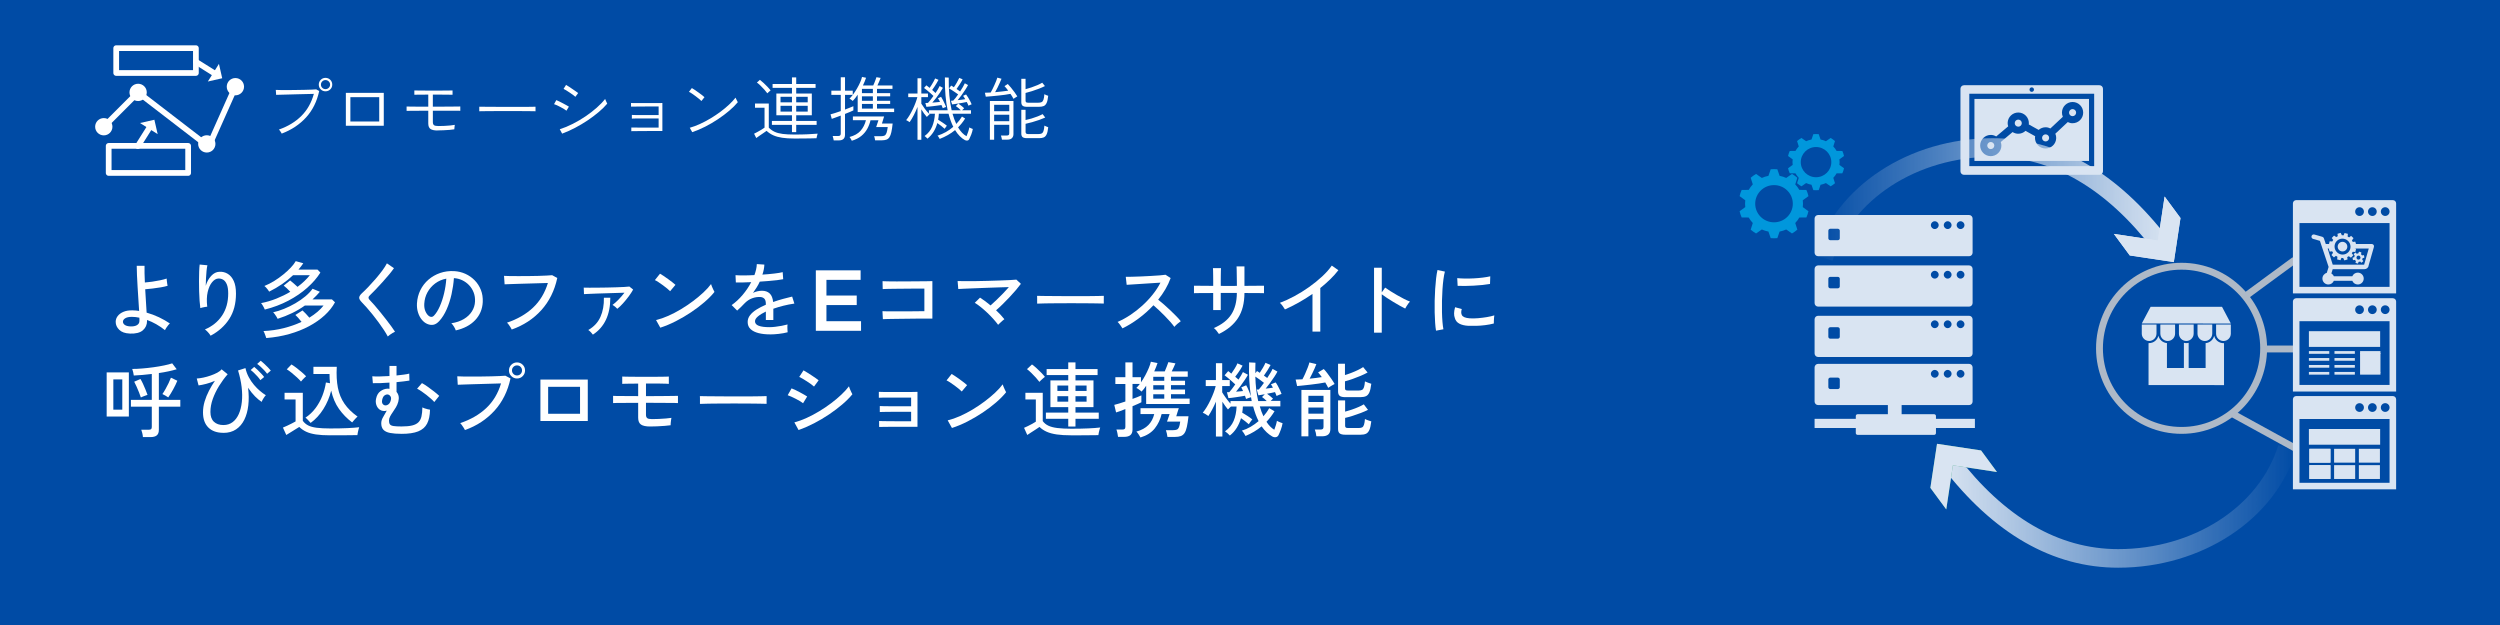 <?xml version="1.0" encoding="UTF-8"?>
<svg id="_デザイン" data-name="デザイン" xmlns="http://www.w3.org/2000/svg" width="1200" height="300" xmlns:xlink="http://www.w3.org/1999/xlink" viewBox="0 0 1200 300">
  <defs>
    <linearGradient id="_名称未設定グラデーション_4" data-name="名称未設定グラデーション 4" x1="871.08" y1="95.74" x2="1040.99" y2="95.74" gradientUnits="userSpaceOnUse">
      <stop offset="0" stop-color="#fff" stop-opacity="0"/>
      <stop offset="1" stop-color="#fff"/>
    </linearGradient>
    <linearGradient id="_名称未設定グラデーション_4-2" data-name="名称未設定グラデーション 4" x1="-3714.81" y1="11391.9" x2="-3544.9" y2="11391.9" gradientTransform="translate(-2612.68 11635) rotate(-180)" xlink:href="#_名称未設定グラデーション_4"/>
  </defs>
  <g>
    <rect width="1200" height="300" style="fill: #004ba5;"/>
    <g>
      <path d="m135.22,64.14c-.04-.11-.15-.31-.32-.59-.17-.28-.35-.55-.55-.82s-.36-.45-.47-.54c4.33-1.52,7.91-3.69,10.76-6.52,2.84-2.83,4.85-6.37,6.01-10.61-.89.02-2,.05-3.33.08s-2.73.07-4.22.1c-1.48.03-2.93.07-4.33.12-1.4.04-2.66.08-3.76.1-1.1.02-1.92.04-2.46.07l-.17-2.38c.51.02,1.28.05,2.29.07,1.01.02,2.18.03,3.5.02,1.32-.01,2.67-.03,4.06-.05,1.39-.02,2.74-.04,4.03-.07,1.29-.02,2.43-.06,3.41-.1.98-.04,1.68-.09,2.11-.13l1.44.8c-1.09,5.04-3.19,9.26-6.29,12.66-3.1,3.4-7,6-11.71,7.78Zm21.01-20.31c-.89,0-1.65-.31-2.27-.94-.62-.62-.94-1.38-.94-2.27s.31-1.68.94-2.31c.62-.62,1.38-.94,2.27-.94s1.68.31,2.31.94c.62.62.94,1.39.94,2.31s-.31,1.65-.94,2.27c-.62.62-1.39.94-2.31.94Zm0-1.04c.6,0,1.12-.21,1.56-.64.44-.42.65-.94.65-1.54s-.22-1.12-.65-1.54c-.43-.42-.95-.64-1.56-.64s-1.12.21-1.54.64-.64.94-.64,1.54.21,1.12.64,1.54.94.64,1.54.64Z" style="fill: #fff;"/>
      <path d="m166.01,60.36v-15.79h18.2v15.79h-18.2Zm2.17-2.04h13.85v-11.68h-13.85v11.68Z" style="fill: #fff;"/>
      <path d="m210.02,62.64c-1.56,0-2.69-.25-3.4-.74-.7-.49-1.05-1.38-1.05-2.68v-6.06h-3.16c-1.15,0-2.26,0-3.33.02-1.07.01-1.96.02-2.68.02h-1.24v-2.07c.13,0,.56,0,1.29.02.72.01,1.61.02,2.66.03,1.05.01,2.15.02,3.3.02h3.16v-5.79c-.91,0-1.87,0-2.86.02-.99.01-1.85.02-2.58.02s-1.14.01-1.25.03v-2.07c.09,0,.42,0,1,.02.58.01,1.28.02,2.09.02s1.66,0,2.53.02c.87.01,1.65.02,2.34.02h2.93c.66,0,1.39,0,2.21-.02.81-.01,1.61-.02,2.38-.02s1.42,0,1.94-.02c.52-.01.83-.02.92-.02v2.07c-.09,0-.4,0-.92-.02-.52-.01-1.17-.02-1.92-.02s-1.54,0-2.34-.02c-.8-.01-1.54-.02-2.21-.02h-2.07v5.79h4.63c.93,0,1.87,0,2.83-.02.96-.01,1.86-.02,2.71-.02s1.54,0,2.09-.02c.55-.01.85-.02.92-.02v2.07c-.09,0-.41,0-.95-.02-.55-.01-1.24-.02-2.07-.02h-10.15v5.45c0,.69.17,1.18.52,1.47.35.29,1.06.44,2.16.44.89,0,1.84-.02,2.84-.07,1-.04,1.95-.11,2.84-.2s1.62-.19,2.17-.3c-.02.09-.05.29-.08.6-.03.31-.07.62-.1.92-.03.3-.05.51-.05.62-.6.11-1.37.21-2.31.28-.94.08-1.91.14-2.93.18-1.02.04-1.95.07-2.79.07Z" style="fill: #fff;"/>
      <path d="m230.05,53.4v-2.17c.78,0,1.88,0,3.31.02,1.43.01,3.03.02,4.82.03,1.78.01,3.62.02,5.52.02h5.49c1.76,0,3.33,0,4.72-.02,1.38-.01,2.43-.03,3.14-.05v2.17c-.74-.02-1.79-.04-3.16-.05-1.37-.01-2.92-.02-4.65-.03-1.73-.01-3.52-.02-5.39-.02s-3.68,0-5.45.02c-1.77.01-3.38.02-4.83.03-1.45.01-2.62.03-3.51.05Z" style="fill: #fff;"/>
      <path d="m271.9,53.14c-.27-.22-.65-.49-1.15-.79-.5-.3-1.05-.61-1.66-.94-.6-.32-1.18-.61-1.74-.87-.56-.26-1.03-.44-1.41-.55l1.1-1.94c.4.16.89.38,1.46.67.57.29,1.15.59,1.76.9.6.31,1.15.61,1.66.9.5.29.89.51,1.15.67l-1.17,1.94Zm-2.07,11.01l-1.14-2.11c2.03-.65,4.1-1.5,6.22-2.58,2.12-1.07,4.17-2.27,6.14-3.61,1.97-1.34,3.77-2.73,5.4-4.17,1.63-1.44,2.97-2.84,4.01-4.2.04.13.13.36.27.69s.28.64.44.95c.16.31.26.52.3.64-1.12,1.32-2.48,2.66-4.1,4.03-1.62,1.37-3.39,2.7-5.32,4-1.93,1.29-3.94,2.49-6.02,3.58s-4.15,2.02-6.21,2.78Zm6.36-17.67c-.18-.18-.51-.45-1-.82-.49-.37-1.05-.76-1.67-1.17-.62-.41-1.21-.79-1.76-1.14-.55-.35-.96-.57-1.25-.69l1.2-1.91c.36.2.81.49,1.37.85.56.37,1.13.75,1.72,1.15.59.4,1.13.78,1.62,1.12.49.35.86.61,1.1.79l-1.34,1.81Z" style="fill: #fff;"/>
      <path d="m303.03,62.94v-1.74c.13,0,.59,0,1.35.02.77.01,1.72.02,2.84.02h8.92v-4.38h-8.8c-1.09,0-2.01,0-2.76.02-.75.01-1.18.03-1.29.05v-1.77c.13.02.56.04,1.29.05.72.01,1.62.02,2.69.02h8.87v-4.12h-5.6c-1.22,0-2.38,0-3.5.02-1.12.01-2.06.02-2.83.03-.77.01-1.21.02-1.32.02v-1.74c.13,0,.56,0,1.27.02.71.01,1.61.02,2.69.02h7.01c1.09,0,2.02,0,2.78-.02.76-.01,1.19-.02,1.3-.02v13.45h-7.21c-1.24,0-2.42,0-3.55.02-1.13.01-2.07.02-2.84.03-.77.01-1.21.02-1.32.02Z" style="fill: #fff;"/>
      <path d="m336.68,48.49c-.22-.25-.59-.58-1.1-1-.51-.42-1.08-.87-1.71-1.34-.62-.47-1.22-.89-1.79-1.27s-1.03-.65-1.39-.8l1.4-1.81c.38.2.86.5,1.44.9.58.4,1.18.83,1.81,1.27.62.45,1.19.87,1.71,1.27.51.4.88.71,1.1.94l-1.47,1.84Zm-4.42,14.95l-1.17-2.11c1.58-.45,3.23-1.06,4.93-1.84,1.71-.78,3.4-1.67,5.07-2.68s3.27-2.07,4.78-3.2c1.52-1.13,2.89-2.27,4.12-3.43,1.23-1.16,2.25-2.26,3.08-3.31.04.11.14.32.28.64.14.31.3.62.47.92.17.3.27.51.32.62-1.05,1.29-2.4,2.64-4.05,4.05-1.65,1.41-3.47,2.77-5.45,4.1-1.99,1.33-4.04,2.53-6.17,3.61-2.13,1.08-4.2,1.96-6.21,2.63Z" style="fill: #fff;"/>
      <path d="m381.24,66.49c-2.23,0-4.17-.12-5.8-.37-1.64-.25-3.06-.64-4.25-1.17-1.19-.54-2.27-1.25-3.23-2.14-.38.27-.88.62-1.51,1.05-.62.44-1.25.87-1.89,1.29-.64.42-1.15.79-1.56,1.1l-1.04-2.07c.38-.18.89-.44,1.52-.79s1.28-.71,1.94-1.1c.66-.39,1.18-.73,1.56-1.02v-9.57h-4.58v-2.01h6.62v11.58c.82.85,1.76,1.51,2.79,1.99s2.31.82,3.83,1.02c1.52.2,3.38.3,5.59.3,2.54,0,4.71-.04,6.51-.13,1.79-.09,3.37-.19,4.73-.3-.02.07-.08.26-.17.58-.09.32-.17.65-.25.97-.08.32-.12.54-.12.65-.65.02-1.53.04-2.66.07-1.13.02-2.38.04-3.76.05-1.38.01-2.81.02-4.28.02Zm-12.91-21.68c-.36-.51-.83-1.1-1.42-1.76-.59-.66-1.2-1.3-1.84-1.92-.64-.62-1.22-1.13-1.76-1.51l1.44-1.3c.54.4,1.13.91,1.79,1.52.66.61,1.29,1.23,1.89,1.86.6.62,1.09,1.18,1.47,1.67-.07.04-.22.17-.45.38-.23.21-.46.42-.69.62-.22.2-.37.35-.44.43Zm11.81,18.63v-3.51h-9.63v-1.87h9.63v-2.74h-7.49v-10.44h7.49v-2.71h-9.3v-1.84h9.3v-3.18h2.04v3.18h9.3v1.84h-9.3v2.71h7.49v10.44h-7.49v2.74h9.8v1.87h-9.8v3.51h-2.04Zm-5.49-14.32h5.49v-2.64h-5.49v2.64Zm0,4.45h5.49v-2.78h-5.49v2.78Zm7.53-4.45h5.52v-2.64h-5.52v2.64Zm0,4.45h5.52v-2.78h-5.52v2.78Z" style="fill: #fff;"/>
      <path d="m400.18,67.39c-.04-.29-.12-.66-.22-1.1s-.2-.78-.28-1h2.58c.47,0,.8-.09,1-.27.2-.18.3-.48.3-.9v-8.63c-.96.36-1.84.68-2.64.97-.8.29-1.36.49-1.67.6l-.6-2.17c.51-.13,1.22-.34,2.11-.62.89-.28,1.83-.6,2.81-.95v-7.79h-4.52v-2.01h4.52v-6.42h2.04v6.42h3.71v2.01h-3.71v7.06c.87-.33,1.67-.65,2.39-.94.72-.29,1.27-.51,1.62-.67v2.01c-.29.16-.8.39-1.54.7-.74.31-1.56.65-2.48,1v10c0,1.81-1,2.71-3.01,2.71h-2.41Zm11.51-13.58v-8.36c-.38.58-.77,1.13-1.19,1.66-.41.52-.81.98-1.19,1.35-.05-.07-.18-.18-.4-.33-.22-.16-.45-.32-.67-.49-.22-.17-.39-.26-.5-.28.6-.58,1.22-1.3,1.86-2.17s1.24-1.8,1.81-2.79c.57-.99,1.06-1.97,1.49-2.93.42-.96.71-1.81.87-2.54l1.94.4c-.16.54-.37,1.12-.64,1.74-.27.62-.56,1.28-.87,1.97h4.95c.18-.38.37-.82.57-1.32s.39-1,.57-1.49c.18-.49.31-.88.4-1.17l2.01.33c-.18.49-.41,1.08-.7,1.77-.29.69-.57,1.32-.84,1.87h7.23v1.64h-7.43v2.04h6.32v1.54h-6.32v2.14h6.32v1.5h-6.32v2.24h8.23v1.67h-17.5Zm-2.84,13.72c-.04-.11-.14-.3-.28-.55-.15-.26-.3-.51-.45-.75-.16-.25-.28-.4-.37-.47,2.32-.6,4.09-1.6,5.32-2.99s2.09-3.08,2.58-5.07h-6.26v-1.81h14.99s-.08.23-.18.57c-.1.33-.22.71-.35,1.14s-.25.8-.35,1.14c-.1.33-.16.52-.18.57h5.15c-.18,1.7-.38,3.07-.62,4.12-.23,1.05-.54,1.86-.92,2.43-.38.57-.86.96-1.44,1.17-.58.21-1.3.32-2.17.32h-3.28c-.02-.31-.08-.67-.18-1.07-.1-.4-.2-.7-.28-.9h3.38c.67,0,1.2-.1,1.61-.3.4-.2.72-.61.95-1.24.23-.62.43-1.57.59-2.84h-5.55s.08-.23.18-.55c.1-.32.22-.69.37-1.1.15-.41.27-.77.37-1.09.1-.31.16-.49.18-.54h-3.81c-.33,1.45-.86,2.83-1.57,4.13-.71,1.3-1.67,2.45-2.88,3.43s-2.71,1.74-4.52,2.28Zm4.88-22.82h5.25v-2.04h-5.25v2.04Zm0,3.68h5.25v-2.14h-5.25v2.14Zm0,3.75h5.25v-2.24h-5.25v2.24Z" style="fill: #fff;"/>
      <path d="m463.15,67.25c-.83-.45-1.64-1.07-2.44-1.87-.8-.8-1.56-1.78-2.27-2.94-1.07.89-2.22,1.68-3.45,2.38-1.23.69-2.54,1.32-3.95,1.87-.02-.09-.1-.25-.23-.47-.13-.22-.28-.45-.43-.67-.16-.22-.28-.37-.37-.43,1.41-.45,2.74-1.03,4.01-1.74s2.45-1.55,3.55-2.51c-.89-1.78-1.65-3.88-2.27-6.29h-4.65c-.02.49-.06.98-.12,1.46-.06.48-.13.95-.22,1.42.67.42,1.39.89,2.17,1.41s1.45,1,2.01,1.47c-.04.07-.15.21-.3.42-.16.21-.31.42-.47.64-.16.21-.26.35-.3.42-.47-.45-1.02-.91-1.64-1.39s-1.25-.93-1.87-1.36c-.85,3.15-2.42,5.64-4.72,7.49-.07-.07-.2-.2-.38-.38-.19-.19-.38-.37-.59-.55-.2-.18-.35-.29-.43-.33,1.69-1.23,2.92-2.74,3.66-4.55.75-1.81,1.19-3.86,1.32-6.16h-2.88c.07.04.13.09.18.15s.11.11.15.15c-.09.04-.23.16-.42.33-.19.18-.37.36-.55.54-.18.18-.3.3-.37.37-.42-.45-.87-.99-1.34-1.64-.47-.65-.9-1.32-1.3-2.01v14.62h-1.84v-15.79c-.51,1.34-1.1,2.65-1.76,3.93s-1.33,2.41-2.02,3.4c-.09-.07-.25-.17-.48-.32-.23-.14-.47-.28-.7-.42-.23-.13-.4-.21-.49-.23.54-.65,1.08-1.43,1.64-2.36.56-.92,1.08-1.91,1.57-2.94.49-1.04.93-2.06,1.3-3.06.38-1,.67-1.9.87-2.68h-4.38v-1.74h4.45v-7.33h1.84v7.33h3.18v1.74h-3.18v3.14c.45.71,1,1.53,1.67,2.44.67.92,1.33,1.7,1.97,2.34v-1.61h9c-.47-2.14-.82-4.52-1.05-7.14-.23-2.62-.33-5.49-.28-8.62l1.84.07c-.04,3.12.06,5.99.3,8.6.25,2.61.61,4.97,1.1,7.09h4.42c-.33-.33-.72-.69-1.15-1.07-.43-.38-.85-.69-1.25-.94l1.17-1.2c.38.25.85.59,1.42,1.02s1.03.84,1.39,1.22l-1,.97h4.28v1.64h-8.87c.54,1.87,1.14,3.51,1.81,4.92,1.07-1.09,1.98-2.28,2.74-3.55l1.51.94c-.51.83-1.05,1.59-1.62,2.29-.57.7-1.15,1.36-1.76,1.96,1.2,2.03,2.55,3.45,4.05,4.25.27-.62.53-1.32.79-2.09.26-.77.44-1.48.55-2.12.07.04.22.12.47.23.25.11.49.22.74.32.25.1.4.16.47.18-.16.89-.4,1.78-.74,2.66s-.66,1.62-.97,2.22c-.16.36-.43.58-.82.67s-.81.02-1.25-.2Zm-10.61-15.29c-.09-.22-.18-.46-.28-.72-.1-.26-.22-.53-.35-.82-.47.07-1.04.14-1.71.23-.67.09-1.35.18-2.06.27-.7.09-1.36.17-1.97.23-.61.07-1.11.11-1.49.13l-.5-1.84c.18,0,.37,0,.59-.02.21-.01.43-.02.65-.02.33-.33.74-.8,1.2-1.41.47-.6.95-1.25,1.44-1.94-.38-.38-.86-.83-1.46-1.34s-1.17-1-1.74-1.46c-.57-.46-1.01-.8-1.32-1.02l1.1-1.27c.22.16.47.34.74.55.27.21.55.44.84.69.29-.4.6-.88.94-1.42.33-.55.66-1.1.97-1.66.31-.56.56-1.05.74-1.47l1.61.67c-.22.45-.51.96-.87,1.56-.36.59-.73,1.18-1.1,1.76-.38.58-.74,1.09-1.07,1.54.31.27.6.52.87.77.27.25.51.48.74.7.45-.65.84-1.27,1.19-1.86s.61-1.09.79-1.49l1.57.87c-.33.62-.79,1.37-1.37,2.24-.58.87-1.2,1.73-1.86,2.59-.66.86-1.28,1.61-1.86,2.26.67-.04,1.33-.1,1.99-.17.66-.07,1.23-.12,1.72-.17-.18-.36-.35-.69-.52-.99-.17-.3-.33-.55-.49-.75l1.51-.7c.29.42.59.94.9,1.56.31.61.6,1.22.87,1.81.27.59.48,1.09.64,1.49-.16.02-.42.12-.8.28-.38.17-.64.27-.77.32Zm12.31-1.24c-.09-.25-.2-.52-.33-.82-.13-.3-.29-.62-.47-.95-.6.13-1.35.28-2.24.44s-1.77.3-2.64.43c-.87.13-1.58.23-2.14.3l-.57-1.74c.16-.02.33-.04.52-.05.19-.01.38-.03.59-.05.31-.31.67-.73,1.09-1.25.41-.52.83-1.1,1.25-1.72-.45-.33-.95-.69-1.52-1.07-.57-.38-1.11-.74-1.62-1.07-.51-.33-.93-.58-1.24-.74l1.04-1.34c.18.09.38.2.6.33.22.13.45.29.67.47.45-.6.92-1.34,1.42-2.21.5-.87.9-1.63,1.19-2.28l1.61.67c-.31.65-.75,1.42-1.32,2.31-.57.89-1.1,1.67-1.59,2.34.31.2.61.41.9.62.29.21.56.41.8.58.51-.78.97-1.52,1.37-2.22.4-.7.7-1.28.9-1.72l1.54.84c-.31.62-.75,1.38-1.32,2.26s-1.18,1.77-1.82,2.66c-.65.89-1.26,1.67-1.84,2.34.65-.07,1.29-.14,1.92-.22s1.21-.16,1.72-.25c-.18-.31-.36-.61-.54-.9-.18-.29-.35-.52-.5-.7l1.44-.67c.31.38.64.87.99,1.46.35.59.67,1.18.99,1.76s.55,1.08.7,1.51c-.13.02-.39.12-.77.3-.38.18-.64.3-.77.37Z" style="fill: #fff;"/>
      <path d="m486.46,47.42c-.16-.33-.36-.71-.62-1.12-.26-.41-.53-.83-.82-1.25-.74.16-1.62.31-2.66.45-1.04.15-2.12.27-3.26.38-1.14.11-2.22.22-3.26.32s-1.92.17-2.66.22l-.43-1.91c.76,0,1.68-.03,2.78-.1.27-.45.56-.99.87-1.62.31-.64.62-1.3.94-1.99s.59-1.35.84-1.97c.25-.62.42-1.15.54-1.57l2.01.54c-.2.51-.47,1.15-.82,1.92s-.71,1.56-1.1,2.36c-.39.8-.77,1.53-1.15,2.17,1.11-.11,2.24-.23,3.36-.35,1.13-.12,2.1-.25,2.93-.38-.31-.45-.63-.85-.95-1.22-.32-.37-.61-.69-.85-.95l1.57-1.04c.47.47,1,1.07,1.59,1.79.59.73,1.16,1.47,1.71,2.22.55.76.98,1.41,1.29,1.94-.09.04-.26.15-.52.32-.26.17-.51.33-.77.5-.26.17-.43.28-.52.35Zm-11.31,19.64v-18.57h11.31v15.89c0,.78-.24,1.42-.72,1.91-.48.49-1.22.74-2.22.74h-2.58c-.04-.29-.12-.64-.22-1.04-.1-.4-.2-.71-.28-.94h2.74c.47,0,.8-.08.99-.25.19-.17.28-.46.28-.89v-4.01h-7.26v7.16h-2.04Zm2.04-13.68h7.26v-3.08h-7.26v3.08Zm0,4.78h7.26v-3.08h-7.26v3.08Zm15.82-6.89c-1.03,0-1.75-.17-2.16-.52-.41-.35-.62-.91-.62-1.69v-11.24h2.04v4.99c.85-.22,1.77-.5,2.78-.84,1-.33,1.97-.7,2.89-1.1.92-.4,1.7-.79,2.33-1.17l1.3,1.61c-.83.42-1.79.85-2.88,1.27s-2.2.81-3.33,1.17c-1.13.36-2.16.65-3.09.87v3.68c0,.33.08.59.25.75.17.17.51.25,1.02.25h4.85c.65,0,1.17-.09,1.56-.27.39-.18.69-.56.9-1.14s.36-1.47.45-2.68c.22.16.52.3.9.44.38.13.69.25.94.33-.16,1.56-.41,2.72-.77,3.46-.36.75-.83,1.24-1.41,1.47-.58.23-1.29.35-2.14.35h-5.82Zm0,15.05c-1.03,0-1.75-.17-2.16-.5-.41-.33-.62-.9-.62-1.71v-11.41h2.04v4.92c.87-.18,1.81-.42,2.83-.72,1.01-.3,2-.64,2.96-1.02s1.76-.75,2.41-1.1l1.24,1.64c-.83.38-1.79.76-2.89,1.15-1.1.39-2.23.75-3.38,1.07s-2.2.59-3.16.79v3.88c0,.33.09.59.27.77.18.18.51.27,1,.27h4.85c.65,0,1.17-.09,1.56-.27.39-.18.69-.55.9-1.12.21-.57.36-1.46.45-2.66.22.13.52.27.9.4.38.13.69.26.94.37-.16,1.54-.41,2.68-.77,3.43-.36.75-.83,1.24-1.41,1.47-.58.23-1.29.35-2.14.35h-5.82Z" style="fill: #fff;"/>
    </g>
    <g>
      <path d="m62.28,160.1c-2.21-.08-3.89-.67-5.03-1.78-1.14-1.11-1.72-2.38-1.72-3.83,0-1.03.33-1.97.99-2.82.66-.85,1.6-1.53,2.82-2.03,1.22-.5,2.68-.72,4.36-.67.53,0,1.05.03,1.56.08.51.05,1.02.12,1.52.2-.11-1.66-.22-3.49-.35-5.48-.13-2-.26-4-.38-6.02-.12-2.01-.22-3.9-.3-5.66-.08-1.76-.12-3.26-.12-4.5h3.75c-.03.97-.03,2.16,0,3.55.03,1.39.08,2.88.16,4.46,1.03-.08,2.19-.21,3.49-.39,1.3-.18,2.57-.41,3.81-.67,1.24-.26,2.29-.54,3.16-.83,0,.21.03.55.08,1.03.05.47.11.95.18,1.42.07.47.12.82.18,1.03-.87.26-1.95.51-3.24.73-1.29.22-2.6.42-3.93.57-1.33.16-2.52.28-3.57.36.1,2,.22,3.98.36,5.96.13,1.97.24,3.72.32,5.25,2.05.58,4.03,1.32,5.94,2.23,1.91.91,3.65,1.9,5.23,2.98-.24.18-.53.49-.87.91-.34.42-.65.85-.93,1.28-.28.43-.47.77-.57,1.01-2.71-2.16-5.58-3.79-8.6-4.89v.51c0,1.79-.66,3.27-1.99,4.44-1.33,1.17-3.43,1.7-6.29,1.6Zm.12-3.43c1.37.08,2.47-.11,3.29-.57s1.24-1.15,1.24-2.07v-.71c0-.26-.01-.54-.04-.83-.61-.13-1.21-.23-1.81-.3-.61-.07-1.21-.1-1.81-.1-1.39,0-2.45.23-3.18.69-.72.46-1.08,1.01-1.08,1.64,0,.58.28,1.08.83,1.5s1.41.67,2.56.75Z" style="fill: #fff;"/>
      <path d="m101.09,161.13c-.29-.5-.7-1.04-1.22-1.62-.53-.58-1.03-1.04-1.5-1.38,3.52-1.5,6.27-3.72,8.23-6.67,1.96-2.95,2.94-6.47,2.94-10.57,0-1.87-.22-3.33-.67-4.4s-1.04-1.82-1.78-2.25c-.74-.43-1.55-.61-2.45-.53-1,.08-1.96.68-2.88,1.8-.92,1.12-1.61,2.67-2.07,4.66-.46,1.99-.53,4.33-.22,7.04-.24,0-.59.05-1.07.14-.47.09-.92.18-1.34.28-.42.09-.72.18-.91.26-.13-.95-.25-2.13-.35-3.55-.11-1.42-.18-2.94-.22-4.56-.04-1.62-.06-3.24-.06-4.85s.03-3.12.08-4.52c.05-1.39.13-2.54.24-3.43l3.71.35c-.16.68-.3,1.58-.41,2.68-.12,1.1-.2,2.29-.26,3.55-.05,1.26-.09,2.47-.12,3.63.55-1.89,1.42-3.48,2.6-4.75,1.18-1.28,2.5-1.94,3.95-1.99,1.47-.08,2.81.25,4.02.99,1.21.74,2.17,1.89,2.88,3.45.71,1.57,1.06,3.57,1.06,6.02,0,4.79-1.07,8.84-3.22,12.17-2.14,3.33-5.14,6.02-8.98,8.07Z" style="fill: #fff;"/>
      <path d="m127.1,148.58c-.08-.24-.23-.57-.45-.99-.22-.42-.46-.83-.71-1.24-.25-.41-.47-.69-.65-.85,2.58-.5,5.06-1.23,7.44-2.19,2.38-.96,4.58-2.04,6.61-3.25-.53-.58-1.09-1.15-1.7-1.72s-1.09-.98-1.46-1.24l3.08-2.49c.53.42,1.11.91,1.76,1.46.64.55,1.24,1.09,1.8,1.62,1.24-.92,2.35-1.85,3.33-2.8.99-.95,1.85-1.88,2.58-2.8h-8.05c-3.24,3.08-7.06,5.71-11.48,7.89-.11-.21-.3-.51-.59-.89-.29-.38-.59-.75-.91-1.1-.32-.36-.58-.6-.79-.73,1.58-.63,3.14-1.43,4.7-2.39,1.55-.96,3.01-2,4.38-3.12,1.37-1.12,2.57-2.23,3.61-3.33,1.04-1.1,1.82-2.13,2.35-3.08l3.63,1.03c-.34.5-.71,1.01-1.1,1.52s-.8,1.02-1.22,1.52h9.15l1.38,1.42c-1.58,2.53-3.68,4.95-6.29,7.28-2.62,2.33-5.65,4.4-9.09,6.21-3.45,1.81-7.21,3.24-11.28,4.26Zm.71,13.69c-.08-.24-.2-.58-.35-1.03s-.33-.9-.51-1.36-.35-.78-.51-.97c3.45-.16,6.72-.63,9.82-1.42,3.1-.79,5.93-1.79,8.48-3-.53-.68-1.07-1.34-1.64-1.97-.57-.63-1.01-1.08-1.32-1.34l3.43-2.17c.45.39.97.91,1.58,1.56.6.65,1.17,1.28,1.7,1.91,2.97-1.84,5.25-3.79,6.83-5.84h-8.96c-3.81,2.71-8.18,4.84-13.1,6.39-.08-.21-.25-.53-.51-.95-.26-.42-.55-.84-.85-1.26-.3-.42-.57-.72-.81-.91,1.68-.37,3.45-.93,5.29-1.68,1.84-.75,3.64-1.64,5.41-2.66,1.76-1.03,3.36-2.14,4.79-3.33,1.43-1.2,2.58-2.41,3.45-3.65l3.51,1.46c-1.1,1.29-2.29,2.51-3.55,3.67h9.35l1.46,1.38c-1.21,2.24-2.87,4.32-4.97,6.25-2.1,1.93-4.58,3.66-7.42,5.19-2.84,1.53-6,2.78-9.47,3.77s-7.18,1.64-11.13,1.95Z" style="fill: #fff;"/>
      <path d="m186.13,161.52c-.47-.92-1.1-1.97-1.87-3.14s-1.63-2.39-2.56-3.67c-.93-1.28-1.89-2.52-2.86-3.73-.97-1.21-1.91-2.32-2.8-3.33-.89-1.01-1.67-1.85-2.33-2.51-.89-.89-1.33-1.66-1.3-2.29.03-.63.49-1.35,1.38-2.17.87-.79,1.87-1.78,3.02-2.98,1.14-1.2,2.3-2.47,3.47-3.83,1.17-1.35,2.24-2.69,3.22-4,.97-1.31,1.71-2.47,2.21-3.47l3.39,2.33c-.58.84-1.35,1.85-2.33,3.04-.97,1.18-2.03,2.4-3.18,3.65-1.14,1.25-2.26,2.45-3.33,3.59-1.08,1.14-2.03,2.1-2.84,2.86-.74.66-.72,1.37.04,2.13.66.66,1.42,1.49,2.29,2.49.87,1,1.78,2.08,2.72,3.25.95,1.17,1.88,2.35,2.8,3.53.92,1.18,1.76,2.29,2.52,3.33.76,1.04,1.37,1.91,1.81,2.62-.29.13-.67.33-1.14.61s-.93.57-1.36.89-.76.58-.97.79Z" style="fill: #fff;"/>
      <path d="m218.77,158.6c-.13-.47-.41-1.07-.85-1.79-.43-.72-.86-1.27-1.28-1.64,2.37-.37,4.38-1.05,6.04-2.05,1.66-1,2.94-2.22,3.85-3.67.91-1.45,1.4-3.01,1.48-4.7.08-1.58-.14-3.03-.65-4.36-.51-1.33-1.24-2.49-2.19-3.49-.95-1-2.05-1.79-3.29-2.39-1.25-.59-2.58-.93-4-1.01-.18,2.55-.57,5.13-1.14,7.73-.58,2.6-1.36,5.02-2.35,7.26-.99,2.24-2.16,4.1-3.53,5.6-.92,1-1.85,1.59-2.78,1.78-.93.18-1.91.07-2.94-.36-1-.42-1.89-1.11-2.68-2.07s-1.39-2.11-1.81-3.45c-.42-1.34-.59-2.79-.51-4.34.13-2.31.68-4.44,1.64-6.39.96-1.95,2.26-3.62,3.89-5.03s3.5-2.47,5.6-3.2c2.1-.72,4.35-1.02,6.75-.89,1.89.11,3.68.54,5.37,1.3,1.68.76,3.17,1.8,4.46,3.12,1.29,1.32,2.28,2.85,2.98,4.62.7,1.76.99,3.71.89,5.84-.18,3.42-1.41,6.31-3.67,8.68-2.26,2.37-5.34,4-9.23,4.89Zm-12.63-6.75c.29.18.63.27,1.03.26.39-.01.78-.22,1.14-.61,1.03-1.08,1.95-2.55,2.78-4.42.83-1.87,1.52-3.96,2.07-6.27s.91-4.67,1.07-7.06c-2,.37-3.77,1.13-5.33,2.29-1.55,1.16-2.79,2.58-3.71,4.26-.92,1.68-1.43,3.52-1.54,5.52-.08,1.45.13,2.7.63,3.77.5,1.07,1.12,1.82,1.85,2.27Z" style="fill: #fff;"/>
      <path d="m245.63,158.17c-.11-.24-.29-.57-.55-1.01-.26-.43-.55-.87-.87-1.3-.32-.43-.6-.76-.87-.97,5.05-1.71,9.23-4.12,12.53-7.24,3.3-3.12,5.67-7.06,7.12-11.82-1.16.03-2.53.07-4.1.12-1.58.05-3.22.1-4.91.14-1.7.04-3.33.09-4.91.14-1.58.05-2.97.1-4.18.14-1.21.04-2.1.07-2.68.1l-.28-4.06c.68.05,1.63.09,2.84.1,1.21.01,2.58.02,4.12.02s3.12,0,4.73-.02c1.62-.01,3.18-.04,4.7-.08,1.51-.04,2.86-.09,4.04-.16s2.08-.12,2.68-.18l2.45,1.34c-1.32,6.1-3.87,11.24-7.65,15.43s-8.52,7.29-14.2,9.31Z" style="fill: #fff;"/>
      <path d="m296.3,148.23c-.24-.29-.59-.62-1.06-1.01-.47-.38-.89-.66-1.26-.85.89-.63,1.87-1.5,2.94-2.6,1.06-1.1,2.01-2.2,2.82-3.27-1.05.03-2.31.07-3.79.12-1.47.05-3.01.1-4.62.14-1.6.04-3.15.09-4.64.14-1.49.05-2.79.11-3.93.16-1.13.05-1.95.09-2.45.12l-.12-3.12c.6.03,1.49.04,2.66.04s2.49,0,3.97-.02c1.47-.01,2.99-.03,4.56-.06,1.56-.03,3.06-.07,4.5-.12,1.43-.05,2.7-.1,3.81-.16,1.1-.05,1.91-.12,2.41-.2l1.81,1.46c-.53.97-1.23,2.05-2.11,3.24-.88,1.18-1.81,2.32-2.78,3.39-.97,1.08-1.88,1.95-2.72,2.6Zm-11.72,12.39c-.21-.32-.53-.7-.95-1.14-.42-.45-.84-.8-1.26-1.07,2.71-1.55,4.66-3.65,5.84-6.29s1.74-5.71,1.66-9.21h3.08c0,8.18-2.79,14.09-8.36,17.72Z" style="fill: #fff;"/>
      <path d="m321.65,139.78c-.29-.32-.74-.73-1.36-1.24-.62-.51-1.3-1.04-2.03-1.58s-1.45-1.04-2.15-1.5c-.7-.46-1.28-.79-1.76-1.01l2.45-3.08c.47.26,1.06.63,1.76,1.1.7.47,1.41.97,2.15,1.5.74.53,1.42,1.04,2.05,1.54.63.5,1.12.91,1.46,1.22l-2.56,3.04Zm-4.7,17.52l-2.05-3.67c1.87-.45,3.83-1.12,5.88-2.03s4.08-1.97,6.1-3.18,3.94-2.51,5.78-3.89c1.84-1.38,3.5-2.77,4.99-4.16,1.49-1.39,2.7-2.74,3.65-4.02.08.29.22.69.43,1.2.21.51.43,1.01.67,1.5.24.49.42.85.55,1.08-1.26,1.58-2.87,3.21-4.81,4.89-1.95,1.68-4.09,3.31-6.43,4.87-2.34,1.56-4.77,2.99-7.3,4.28-2.53,1.29-5.01,2.33-7.46,3.12Z" style="fill: #fff;"/>
      <path d="m369.53,160.5c-2.03,0-3.84-.2-5.44-.61-1.6-.41-2.87-1.04-3.81-1.91s-1.4-2.01-1.4-3.43c0-1.18.38-2.27,1.14-3.25.76-.99,1.81-1.9,3.14-2.74,1.33-.84,2.81-1.6,4.44-2.29v-.43c0-1.18-.24-2.01-.73-2.49-.49-.47-1.11-.74-1.87-.79-1.34-.08-2.68.13-4.02.63-1.34.5-2.56,1.33-3.67,2.49-.47.5-1.04,1.08-1.7,1.74-.66.66-1.25,1.21-1.78,1.66l-2.64-2.64c1.87-1.32,3.62-2.95,5.27-4.89,1.64-1.95,3.02-3.99,4.12-6.12-1.6.08-3.07.13-4.4.16-1.33.03-2.32.03-2.98,0l-.16-3.51c.84.08,2.08.12,3.73.12s3.43-.05,5.35-.16c.34-.92.61-1.83.81-2.72.2-.89.31-1.75.34-2.56l3.63.24c-.08,1.6-.39,3.21-.95,4.81,2.03-.13,3.93-.3,5.7-.51,1.78-.21,3.12-.43,4.04-.67l.24,3.39c-.74.16-1.7.31-2.9.45s-2.51.28-3.95.39c-1.43.12-2.9.23-4.4.33-.39.89-.88,1.81-1.46,2.74-.58.93-1.17,1.82-1.78,2.66.63-.34,1.33-.6,2.11-.77s1.51-.26,2.19-.26c1.55,0,2.79.43,3.71,1.3.92.87,1.47,2.24,1.66,4.1,1.55-.55,3.12-1.05,4.72-1.48,1.59-.43,3.06-.81,4.4-1.12l1.07,3.35c-1.81.26-3.58.61-5.29,1.04-1.71.43-3.31.92-4.81,1.44v5.41h-3.59v-4.06c-1.55.74-2.81,1.51-3.77,2.31-.96.8-1.44,1.58-1.44,2.35,0,1,.6,1.72,1.79,2.17,1.2.45,2.9.67,5.11.67.84,0,1.78-.06,2.8-.18,1.03-.12,2.06-.28,3.1-.47,1.04-.2,1.98-.42,2.82-.65-.05.24-.08.59-.08,1.05s.01.93.04,1.4.05.85.08,1.14v.16c-1.32.34-2.74.6-4.26.77-1.53.17-2.95.26-4.26.26Z" style="fill: #fff;"/>
      <path d="m391.6,129.76h21.5v4.58h-16.41v7.5h14.54v4.58h-14.54v7.77h16.61v4.58h-21.7v-29Z" style="fill: #fff;"/>
      <path d="m423.78,153.2l-.2-3.83c.32.03.94.05,1.87.06.93.01,2.06.02,3.39.02h4.22c1.49,0,2.93,0,4.34-.02,1.41-.01,2.67-.03,3.79-.04,1.12-.01,1.95-.02,2.51-.02v-10.85h-2.25c-1.05,0-2.28,0-3.67.02-1.39.01-2.84.03-4.34.04-1.5.01-2.93.03-4.28.04-1.36.01-2.52.03-3.49.06-.97.03-1.63.05-1.97.08l-.08-3.79c.42.03,1.24.05,2.45.08,1.21.03,2.64.04,4.3.04s3.39,0,5.21-.02c1.82-.01,3.55-.03,5.21-.04,1.66-.01,3.09-.03,4.3-.04,1.21-.01,2.03-.03,2.45-.06v17.99h-3.27c-1.37,0-2.89,0-4.56.02-1.67.01-3.35.03-5.05.06-1.7.03-3.3.05-4.81.06-1.51.01-2.81.03-3.89.06-1.08.03-1.8.05-2.17.08Z" style="fill: #fff;"/>
      <path d="m479.1,155.92c-.63-.87-1.39-1.8-2.29-2.8-.89-1-1.85-1.99-2.88-2.96-1.03-.97-2.06-1.88-3.1-2.72-1.04-.84-2.02-1.54-2.94-2.09l2.53-2.49c.79.5,1.62,1.07,2.49,1.72.87.65,1.72,1.32,2.56,2.03.87-.76,1.82-1.64,2.86-2.64,1.04-1,2.08-2.04,3.14-3.12,1.05-1.08,1.99-2.09,2.8-3.04-1.42.03-3.05.07-4.89.14-1.84.07-3.75.13-5.74.2s-3.89.14-5.72.22-3.45.14-4.85.2c-1.41.05-2.44.11-3.1.16l-.32-3.83c.81.03,1.98.05,3.49.06,1.51.01,3.21,0,5.09-.02s3.82-.07,5.82-.12c2-.05,3.93-.11,5.78-.18,1.85-.07,3.48-.13,4.89-.2s2.45-.14,3.14-.22l2.17,2.01c-.61.84-1.38,1.82-2.31,2.92s-1.96,2.25-3.08,3.43c-1.12,1.18-2.24,2.33-3.35,3.43s-2.18,2.08-3.18,2.92c1.58,1.47,2.91,2.91,3.99,4.3-.24.16-.55.41-.95.75-.39.34-.78.69-1.16,1.05-.38.36-.68.65-.89.89Z" style="fill: #fff;"/>
      <path d="m497.83,145.74v-2.64c0-.5-.01-.87-.04-1.1.66.03,1.64.05,2.96.06,1.32.01,2.85.03,4.6.04,1.75.01,3.6.03,5.56.04,1.96.01,3.92.02,5.88.02s3.81,0,5.54-.02c1.74-.01,3.26-.03,4.58-.06,1.31-.03,2.29-.05,2.92-.08v.87c0,.47,0,1.01-.02,1.6-.01.59,0,1.01.02,1.24-.82-.03-2.03-.05-3.63-.08-1.61-.03-3.44-.05-5.5-.06-2.06-.01-4.21-.02-6.45-.02s-4.42,0-6.55.02c-2.13.01-4.06.03-5.78.06-1.72.03-3.08.07-4.08.12Z" style="fill: #fff;"/>
      <path d="m538.78,157.61c-.26-.39-.62-.93-1.08-1.6s-.89-1.16-1.28-1.48c2.03-.87,4.05-1.97,6.08-3.31s3.96-2.85,5.8-4.52c1.84-1.67,3.51-3.45,5.01-5.33,1.5-1.88,2.74-3.78,3.71-5.7-1.21.08-2.58.16-4.12.26-1.54.09-3.09.19-4.66.3-1.57.11-3.01.2-4.32.28-1.32.08-2.35.14-3.12.2l-.43-3.83c.63,0,1.59-.01,2.88-.04,1.29-.03,2.73-.07,4.32-.14,1.59-.07,3.18-.14,4.77-.24s3.03-.18,4.3-.28c1.28-.09,2.22-.19,2.82-.3l2.45,1.58c-.66,1.82-1.49,3.59-2.5,5.33-1.01,1.74-2.18,3.42-3.49,5.05.89.71,1.85,1.51,2.88,2.41,1.03.89,2.04,1.82,3.04,2.78s1.93,1.88,2.8,2.76c.87.88,1.58,1.68,2.13,2.39-.45.29-.98.7-1.6,1.24s-1.11,1.03-1.48,1.48c-.53-.74-1.19-1.56-1.99-2.47-.8-.91-1.68-1.84-2.62-2.8-.95-.96-1.89-1.89-2.84-2.78-.95-.89-1.81-1.67-2.6-2.33-2.18,2.34-4.56,4.47-7.14,6.37-2.58,1.91-5.14,3.48-7.69,4.71Z" style="fill: #fff;"/>
      <path d="m585.08,160.3c-.24-.37-.61-.87-1.1-1.5-.5-.63-.95-1.08-1.34-1.34,3.81-1.63,6.6-3.8,8.37-6.51,1.76-2.71,2.66-6.15,2.68-10.34h-7.73v8.21h-3.63v-8.17c-1.37,0-2.71,0-4.02.02-1.32.01-2.44.02-3.37.02s-1.55.01-1.83.04v-3.59c.21,0,.78,0,1.72.02s2.07.02,3.39.02,2.7.01,4.12.04v-2.45c0-.89,0-1.76-.02-2.6-.01-.84-.03-1.58-.04-2.21-.01-.63-.03-1.05-.06-1.26h3.87c-.03.18-.05.6-.06,1.24-.01.64-.03,1.39-.04,2.25-.01.86-.02,1.73-.02,2.62v2.41c.84.03,1.59.04,2.25.04h3.16c.68,0,1.46-.01,2.33-.04,0-.6,0-1.36-.02-2.27-.01-.91-.03-1.84-.04-2.8-.01-.96-.03-1.83-.04-2.62-.01-.79-.03-1.34-.06-1.66h3.79v9.35c1.37-.03,2.71-.04,4.02-.04s2.46,0,3.43-.02c.97-.01,1.62-.02,1.93-.02v3.59c-.29-.03-.92-.04-1.89-.04s-2.12,0-3.43-.02c-1.32-.01-2.67-.02-4.06-.02-.03,4.87-1.05,8.87-3.08,12-2.03,3.13-5.08,5.68-9.15,7.65Z" style="fill: #fff;"/>
      <path d="m629.99,159.19v-18.11c-2.16,1.5-4.36,2.88-6.61,4.14s-4.45,2.37-6.61,3.31c-.26-.45-.62-.99-1.08-1.64-.46-.64-.91-1.15-1.36-1.52,2.21-.82,4.52-1.88,6.94-3.18,2.42-1.3,4.78-2.77,7.08-4.4,2.3-1.63,4.4-3.33,6.29-5.09,1.89-1.76,3.43-3.5,4.62-5.21l3.16,2.21c-1.13,1.47-2.44,2.93-3.93,4.38-1.49,1.45-3.07,2.84-4.75,4.18v20.91h-3.75Z" style="fill: #fff;"/>
      <path d="m659.54,159.67v-31.17h3.71v11.84l1.62-2.29c.63.47,1.45,1.03,2.47,1.66,1.01.63,2.1,1.28,3.25,1.95,1.16.67,2.28,1.28,3.37,1.83,1.09.55,2.03.97,2.82,1.26-.21.18-.47.5-.79.95s-.61.89-.89,1.34c-.28.45-.48.8-.61,1.07-.71-.34-1.57-.79-2.56-1.36-1-.56-2.05-1.18-3.14-1.83-1.09-.66-2.12-1.31-3.1-1.95-.97-.64-1.79-1.22-2.45-1.72v18.43h-3.71Z" style="fill: #fff;"/>
      <path d="m689.29,158.72c-.18-1.03-.33-2.29-.43-3.81-.11-1.51-.18-3.17-.22-4.97-.04-1.8-.04-3.66,0-5.58.04-1.92.12-3.8.24-5.64s.27-3.54.45-5.11c.18-1.56.41-2.9.67-4l3.55.75c-.26.95-.49,2.16-.69,3.65-.2,1.49-.36,3.12-.47,4.89s-.2,3.6-.24,5.48c-.04,1.88-.04,3.7,0,5.45.04,1.75.12,3.33.24,4.75.12,1.42.27,2.58.45,3.47l-3.55.67Zm15.51-2.33c-1.79-.1-3.24-.45-4.34-1.05-1.1-.59-1.81-1.48-2.13-2.66-.53-1.37-.49-3.1.12-5.21l3.2.87c-.18.58-.27,1.11-.26,1.6.01.49.11.91.3,1.28.42.89,1.68,1.42,3.79,1.58,1.18.08,2.5.06,3.95-.06,1.45-.12,2.87-.3,4.26-.53,1.39-.24,2.59-.51,3.59-.83-.05.26-.1.65-.14,1.16-.04.51-.07,1.03-.08,1.54-.01.51-.02.92-.02,1.2-1.32.34-2.7.61-4.16.79s-2.88.3-4.26.33-2.65.03-3.81-.02Zm-5.13-19.18l-.2-3.71c.97.11,2.16.17,3.55.2,1.39.03,2.85,0,4.38-.08,1.53-.08,2.99-.2,4.38-.38,1.39-.17,2.58-.38,3.55-.61l-.12,3.67c-1.03.18-2.22.35-3.59.49-1.37.14-2.79.26-4.26.33-1.47.08-2.88.13-4.22.14-1.34.01-2.5,0-3.47-.06Z" style="fill: #fff;"/>
      <path d="m51.2,199.95v-21.19h10.65v21.19h-10.65Zm3.2-3.31h4.3v-14.52h-4.3v14.52Zm14.2,13.18c-.03-.53-.12-1.16-.3-1.89-.17-.74-.34-1.29-.49-1.66h3.59c.53,0,.9-.09,1.12-.28.22-.18.34-.53.34-1.03v-9.75h-10.02v-3.28h10.02v-12.43c-1.5.18-2.99.34-4.46.47-1.47.13-2.87.22-4.18.28-.03-.37-.12-.88-.28-1.54s-.32-1.2-.47-1.62c1.42,0,3.01-.07,4.77-.22,1.76-.14,3.56-.34,5.39-.59,1.83-.25,3.53-.54,5.11-.87,1.58-.33,2.88-.66,3.91-1.01l2.17,2.84c-1.13.34-2.43.67-3.91.99-1.47.32-3.02.59-4.66.83v12.86h10.3v3.28h-10.3v11.13c0,1.21-.33,2.09-.99,2.64-.66.55-1.67.83-3.04.83h-3.63Zm-.99-19.02c-.18-.63-.47-1.42-.85-2.37-.38-.95-.78-1.89-1.2-2.84-.42-.95-.8-1.74-1.14-2.37l3-1.3c.39.63.79,1.39,1.2,2.27.41.88.8,1.79,1.18,2.72.38.93.72,1.81,1.01,2.62-.24.08-.57.2-1.01.36-.43.16-.85.32-1.26.47-.41.16-.72.3-.93.43Zm13.14-.04c-.29-.21-.74-.49-1.34-.85-.6-.36-1.09-.61-1.46-.77.47-.66.97-1.45,1.48-2.37.51-.92,1.01-1.87,1.48-2.84.47-.97.85-1.85,1.14-2.64l3.08,1.46c-.53,1.29-1.2,2.68-2.01,4.16-.82,1.49-1.6,2.77-2.37,3.85Z" style="fill: #fff;"/>
      <path d="m107.22,207.76c-3.08,0-5.48-.85-7.2-2.54-1.72-1.7-2.58-4.12-2.58-7.28,0-1.76.26-3.52.79-5.27.53-1.75,1.22-3.46,2.09-5.13.87-1.67,1.81-3.26,2.84-4.75-1.37.61-2.76,1.09-4.18,1.46s-2.64.62-3.67.75l-.87-3.31c.95-.05,2.01-.2,3.18-.45,1.17-.25,2.34-.58,3.51-.99,1.17-.41,2.22-.86,3.16-1.36.93-.5,1.62-1.04,2.07-1.62l2.92,2.37c-1.5,1.71-2.87,3.58-4.12,5.6-1.25,2.03-2.26,4.1-3.02,6.23-.76,2.13-1.14,4.22-1.14,6.27s.56,3.64,1.68,4.7c1.12,1.05,2.64,1.58,4.56,1.58,1.71,0,3.18-.47,4.42-1.4,1.24-.93,2.22-2.23,2.96-3.89.74-1.66,1.22-3.59,1.46-5.8.24-2.21.2-4.6-.1-7.16-.3-2.56-.88-5.21-1.72-7.95l3.55-1.14c.34,1.55.87,3,1.6,4.36.72,1.36,1.56,2.59,2.51,3.71.95,1.12,1.91,2.09,2.9,2.92.99.83,1.91,1.51,2.78,2.03-.34.34-.72.85-1.14,1.52-.42.67-.71,1.23-.87,1.68-.97-.6-2.03-1.49-3.18-2.64-1.14-1.16-2.26-2.54-3.33-4.14.37,3.03.4,5.85.1,8.46-.3,2.62-.94,4.91-1.91,6.88-.97,1.97-2.3,3.52-3.97,4.64-1.67,1.12-3.69,1.68-6.06,1.68Zm17.76-25.29c-.34-.53-.79-1.1-1.34-1.72-.55-.62-1.12-1.21-1.72-1.78-.59-.57-1.12-1.02-1.6-1.36l1.7-1.5c.42.32.94.78,1.56,1.38.62.61,1.23,1.22,1.83,1.85.6.63,1.07,1.17,1.38,1.62l-1.81,1.5Zm3.24-3.04c-.37-.53-.84-1.09-1.4-1.7-.57-.61-1.14-1.18-1.74-1.72-.59-.54-1.14-.98-1.64-1.32l1.7-1.54c.42.32.95.77,1.58,1.36s1.26,1.2,1.87,1.81c.62.62,1.08,1.14,1.4,1.56l-1.78,1.54Z" style="fill: #fff;"/>
      <path d="m158.49,208.95c-2.71,0-4.98-.14-6.83-.41-1.84-.28-3.39-.71-4.66-1.3s-2.38-1.36-3.35-2.31c-.47.29-1.1.68-1.87,1.16s-1.56.97-2.35,1.46c-.79.49-1.46.9-2.01,1.24l-1.62-3.55c.6-.24,1.31-.55,2.11-.93s1.56-.76,2.29-1.12c.72-.37,1.28-.67,1.68-.91v-10.54h-5.29v-3.2h8.76v13.45c.66.92,1.5,1.65,2.53,2.19,1.03.54,2.39.92,4.1,1.14,1.71.22,3.88.34,6.51.34,3.18,0,5.91-.05,8.19-.16,2.27-.1,4.19-.25,5.74-.43-.08.18-.18.53-.32,1.03-.13.5-.25,1.01-.35,1.54-.11.53-.17.93-.2,1.22-.66,0-1.51,0-2.54.02-1.04.01-2.16.03-3.37.04-1.21.01-2.43.02-3.67.02h-3.47Zm-14.01-25.8c-.47-.58-1.12-1.24-1.93-1.99-.82-.75-1.66-1.48-2.53-2.19-.87-.71-1.66-1.28-2.37-1.7l2.25-2.33c.68.39,1.47.93,2.37,1.62.89.68,1.77,1.39,2.62,2.13.85.74,1.53,1.38,2.03,1.93-.16.13-.41.36-.75.69-.34.33-.68.67-1.01,1.03-.33.36-.56.63-.69.81Zm4.62,19.85c-.34-.39-.75-.85-1.22-1.36-.47-.51-.89-.9-1.26-1.16,1.89-1.26,3.51-2.79,4.85-4.6s2.43-3.76,3.25-5.88,1.4-4.25,1.72-6.41l1.97.36c-.16-1.39-.24-2.87-.24-4.42h-7.73v-3.47h11.21c-.21,3.81-.03,7.16.53,10.04.57,2.88,1.62,5.44,3.16,7.67,1.54,2.24,3.64,4.3,6.29,6.19-.45.37-.93.86-1.46,1.46-.53.61-.91,1.05-1.14,1.34-2.47-1.87-4.58-4.02-6.31-6.47-1.74-2.45-2.99-5.38-3.75-8.8-.79,3.18-2.04,6.14-3.75,8.86-1.71,2.72-3.75,4.94-6.12,6.65Z" style="fill: #fff;"/>
      <path d="m192.71,208.24c-2.21,0-4.03-.14-5.46-.42-1.43-.28-2.5-.78-3.2-1.52-.7-.74-1.05-1.78-1.05-3.12,0-1,.3-1.99.89-2.96.59-.97,1.18-2.01,1.76-3.12-.58.18-1.16.24-1.76.16s-1.15-.3-1.68-.67c-.76-.58-1.3-1.35-1.6-2.33-.3-.97-.32-1.99-.06-3.04.34-1.55,1.03-2.7,2.05-3.43,1.03-.74,2.09-1.14,3.2-1.22h.59c.18,0,.37.03.55.08v-3c-1.42.11-2.81.18-4.18.24-1.37.05-2.63.07-3.79.04l-.28-3.31c.89.08,2.08.11,3.57.08,1.49-.03,3.04-.09,4.68-.2v-4.85h3.39v4.58c1.24-.13,2.39-.27,3.47-.41,1.08-.14,1.96-.31,2.64-.49l.08,3.35c-.82.13-1.76.26-2.82.39-1.07.13-2.19.25-3.37.36v4.69c1.08,1.24,1.35,2.82.83,4.74-.26.95-.64,1.83-1.12,2.64-.49.82-.99,1.58-1.5,2.31-.51.72-.95,1.42-1.3,2.09-.36.67-.53,1.35-.53,2.03,0,.76.15,1.35.45,1.76.3.41.89.68,1.76.81.87.13,2.13.2,3.79.2,2.1,0,3.81-.16,5.11-.47,1.3-.32,2.31-.83,3.02-1.54.71-.71,1.2-1.65,1.46-2.82.26-1.17.41-2.61.43-4.32.21.13.56.28,1.05.45.49.17.99.32,1.5.43.51.12.89.19,1.12.22-.05,2.76-.52,4.99-1.4,6.69-.88,1.7-2.31,2.94-4.28,3.73-1.97.79-4.64,1.18-8.01,1.18Zm-8.64-13.97c.58.42,1.24.44,1.99.06.75-.38,1.26-1.11,1.52-2.19.21-.76.17-1.38-.12-1.85-.29-.47-.66-.78-1.1-.91-.53-.13-1.09-.01-1.68.36s-1.01,1.09-1.24,2.17c-.24,1.1-.03,1.89.63,2.37Zm24.38-1.3c-.39-.47-.93-1.01-1.6-1.6-.67-.59-1.4-1.2-2.19-1.82-.79-.62-1.57-1.19-2.35-1.72s-1.48-.95-2.11-1.26l2.33-2.68c.79.42,1.7.99,2.72,1.72s2.04,1.48,3.06,2.27c1.01.79,1.85,1.5,2.51,2.13l-2.37,2.96Z" style="fill: #fff;"/>
      <path d="m223.18,206.42c-.11-.24-.3-.57-.57-1.01-.28-.43-.57-.87-.89-1.32-.32-.45-.59-.78-.83-.99,5.05-1.71,9.23-4.12,12.53-7.24,3.3-3.12,5.66-7.06,7.08-11.82-1.16.03-2.52.07-4.08.12-1.57.05-3.2.1-4.89.14-1.7.04-3.34.08-4.93.14-1.59.05-2.99.1-4.2.14-1.21.04-2.1.07-2.68.1l-.24-4.06c.68.05,1.63.09,2.84.1,1.21.01,2.58.02,4.12.02s3.12,0,4.73-.02c1.62-.01,3.18-.04,4.7-.08,1.51-.04,2.86-.08,4.04-.14,1.18-.05,2.08-.11,2.68-.16l2.45,1.3c-1.32,6.13-3.87,11.29-7.67,15.47-3.8,4.18-8.53,7.29-14.18,9.31Zm24.98-24.74c-1.05,0-1.96-.38-2.72-1.14-.76-.76-1.14-1.67-1.14-2.72s.38-1.99,1.14-2.74c.76-.75,1.67-1.12,2.72-1.12s1.99.38,2.74,1.12c.75.75,1.12,1.66,1.12,2.74s-.38,1.96-1.12,2.72c-.75.76-1.66,1.14-2.74,1.14Zm0-1.46c.68,0,1.26-.24,1.72-.71.46-.47.69-1.04.69-1.7s-.23-1.26-.69-1.72c-.46-.46-1.03-.69-1.72-.69s-1.22.23-1.7.69-.71,1.03-.71,1.72.24,1.22.71,1.7,1.04.71,1.7.71Z" style="fill: #fff;"/>
      <path d="m259.4,202.08v-19.89h22.73v19.89h-22.73Zm3.71-3.47h15.31v-12.94h-15.31v12.94Z" style="fill: #fff;"/>
      <path d="m312.04,204.72c-2,0-3.45-.31-4.36-.93-.91-.62-1.36-1.72-1.36-3.29v-7.14c-1.18,0-2.43,0-3.73.02-1.3.01-2.54.02-3.71.02s-2.17,0-3,.02c-.83.01-1.36.03-1.6.06v-3.47c.29.03.85.05,1.68.06.83.01,1.81.02,2.96.02s2.36,0,3.65.02c1.29.01,2.54.02,3.75.02v-6c-1.08,0-2.17,0-3.27.02-1.1.01-2.06.03-2.86.04-.8.01-1.31.03-1.52.06v-3.51c.29.03.89.05,1.81.06.92.01,2,.03,3.24.04,1.24.01,2.47.02,3.69.02h6c1.09,0,2.18,0,3.27-.02,1.09-.01,2.03-.03,2.82-.04.79-.01,1.3-.03,1.54-.06v3.51c-.24-.03-.74-.05-1.52-.08-.78-.03-1.69-.05-2.74-.06-1.05-.01-2.13-.02-3.24-.02h-3.47v6.04h3.41c1.22,0,2.49,0,3.79-.02,1.3-.01,2.54-.03,3.71-.04,1.17-.01,2.16-.03,2.96-.04.8-.01,1.3-.02,1.48-.02v3.47c-.26-.03-.79-.05-1.58-.06-.79-.01-1.75-.02-2.88-.02s-2.33,0-3.59-.02c-1.26-.01-2.51-.02-3.75-.02h-3.55v5.76c0,.74.2,1.26.59,1.58.39.32,1.16.47,2.29.47,1.03,0,2.13-.03,3.31-.08s2.32-.12,3.41-.22c1.09-.09,1.97-.19,2.62-.3-.05.21-.11.55-.18,1.01-.07.46-.12.93-.16,1.42-.04.49-.06.86-.06,1.12-.71.11-1.66.2-2.84.3-1.18.09-2.4.16-3.65.22-1.25.05-2.37.08-3.37.08Z" style="fill: #fff;"/>
      <path d="m335.98,193.87v-2.64c0-.5-.01-.87-.04-1.1.66.03,1.64.05,2.96.06,1.31.01,2.85.03,4.6.04,1.75.01,3.6.03,5.56.04,1.96.01,3.92.02,5.88.02s3.81,0,5.54-.02c1.74-.01,3.26-.03,4.58-.06,1.31-.03,2.29-.05,2.92-.08v.87c0,.47,0,1.01-.02,1.6-.01.59,0,1.01.02,1.24-.82-.03-2.03-.05-3.63-.08-1.6-.03-3.44-.05-5.5-.06-2.07-.01-4.22-.02-6.45-.02s-4.42,0-6.55.02c-2.13.01-4.06.03-5.78.06-1.72.03-3.08.07-4.08.12Z" style="fill: #fff;"/>
      <path d="m385.48,193.56c-.34-.29-.82-.62-1.44-.99-.62-.37-1.3-.74-2.03-1.12-.74-.38-1.45-.73-2.15-1.04-.7-.32-1.28-.55-1.76-.71l1.85-3.28c.53.18,1.14.45,1.85.79.71.34,1.43.71,2.15,1.1.72.39,1.4.77,2.03,1.12.63.36,1.12.65,1.46.89l-1.97,3.24Zm-2.17,12.86l-2.01-3.67c1.89-.5,3.86-1.22,5.9-2.15,2.04-.93,4.05-2,6.04-3.2,1.99-1.2,3.88-2.47,5.68-3.83,1.8-1.35,3.44-2.73,4.91-4.12,1.47-1.39,2.7-2.74,3.67-4.02.08.32.22.73.43,1.24.21.51.43,1.01.67,1.5.24.49.42.85.55,1.08-1.31,1.6-2.93,3.23-4.85,4.87-1.92,1.64-4.03,3.24-6.33,4.79-2.3,1.55-4.7,2.97-7.2,4.26-2.5,1.29-4.98,2.37-7.46,3.24Zm7.42-20.87c-.26-.26-.7-.62-1.32-1.07-.62-.45-1.3-.91-2.05-1.4-.75-.49-1.46-.93-2.13-1.32-.67-.39-1.2-.67-1.6-.83l2.05-3.16c.47.26,1.05.61,1.74,1.03.68.42,1.39.88,2.13,1.36.74.49,1.41.94,2.01,1.36.6.42,1.07.76,1.38,1.03l-2.21,3Z" style="fill: #fff;"/>
      <path d="m421.98,204.92v-2.84c.29.03.87.05,1.74.06.87.01,1.93.03,3.18.04,1.25.01,2.58.02,3.99.02h6.45v-4.54h-6.17c-1.38,0-2.7,0-3.97.02-1.26.01-2.33.03-3.22.04-.88.01-1.44.03-1.68.06v-2.88c.29.03.85.05,1.68.06.83.01,1.84.03,3.04.04s2.5.02,3.91.02h6.41v-4.18h-10.55c-1.28,0-2.36,0-3.25.02-.89.01-1.46.03-1.7.06v-2.84c.29.03.85.05,1.68.06.83.01,1.84.02,3.04.02h8.19c1.45,0,2.68,0,3.71-.02,1.03-.01,1.67-.03,1.93-.06v16.77h-9.35c-1.42,0-2.78,0-4.06.02-1.29.01-2.38.03-3.28.04s-1.46.02-1.7.02Z" style="fill: #fff;"/>
      <path d="m461.64,187.92c-.29-.32-.74-.73-1.36-1.24-.62-.51-1.3-1.04-2.03-1.58-.74-.54-1.45-1.04-2.15-1.5-.7-.46-1.28-.79-1.76-1.01l2.45-3.08c.47.26,1.06.63,1.76,1.1.7.47,1.41.97,2.15,1.5.74.53,1.42,1.04,2.05,1.54.63.5,1.12.91,1.46,1.22l-2.56,3.04Zm-4.7,17.52l-2.05-3.67c1.87-.45,3.83-1.12,5.88-2.03s4.08-1.97,6.1-3.18c2.01-1.21,3.94-2.51,5.78-3.89,1.84-1.38,3.5-2.77,4.99-4.16,1.49-1.39,2.7-2.74,3.65-4.02.08.29.22.69.43,1.2.21.51.43,1.01.67,1.5.24.49.42.85.55,1.08-1.26,1.58-2.87,3.21-4.81,4.89-1.95,1.68-4.09,3.31-6.43,4.87-2.34,1.56-4.77,2.99-7.3,4.28-2.52,1.29-5.01,2.33-7.46,3.12Z" style="fill: #fff;"/>
      <path d="m514.14,208.95c-2.71,0-5.01-.14-6.9-.41-1.89-.28-3.51-.71-4.83-1.3s-2.48-1.36-3.45-2.31c-.47.34-1.08.75-1.81,1.22-.74.47-1.47.95-2.21,1.42s-1.35.88-1.85,1.22l-1.54-3.43c.45-.18,1.03-.45,1.76-.81s1.45-.73,2.17-1.12c.72-.39,1.29-.74,1.72-1.03v-10.65h-5.01v-3.2h8.33v13.57c.66.92,1.54,1.65,2.66,2.19s2.57.92,4.36,1.14c1.79.22,4,.34,6.63.34,3.18,0,5.91-.05,8.19-.16,2.27-.1,4.19-.25,5.74-.43-.08.18-.18.52-.32,1.01-.13.49-.25.98-.36,1.48-.11.5-.17.89-.2,1.18-.66,0-1.51,0-2.54.02s-2.16.03-3.37.04c-1.21.01-2.43.02-3.67.02h-3.47Zm-15.23-25.65c-.42-.58-.99-1.26-1.7-2.05-.71-.79-1.45-1.55-2.21-2.29-.76-.74-1.45-1.33-2.05-1.78l2.41-2.25c.63.45,1.34,1.03,2.13,1.74.79.71,1.55,1.45,2.29,2.21.74.76,1.33,1.43,1.78,2.01-.18.13-.46.35-.83.67-.37.32-.72.64-1.07.97-.34.33-.59.59-.75.77Zm13.85,21.42v-3.71h-10.73v-2.96h10.73v-2.64h-8.56v-12.82h8.56v-2.56h-10.38v-2.88h10.38v-3.2h3.47v3.2h10.61v2.88h-10.61v2.56h8.64v12.82h-8.64v2.64h11.17v2.96h-11.17v3.71h-3.47Zm-5.21-17.08h5.21v-2.57h-5.21v2.57Zm0,5.17h5.21v-2.64h-5.21v2.64Zm8.68-5.17h5.33v-2.57h-5.33v2.57Zm0,5.17h5.33v-2.64h-5.33v2.64Z" style="fill: #fff;"/>
      <path d="m536.67,209.73c-.05-.47-.16-1.09-.32-1.85-.16-.76-.32-1.33-.47-1.7h2.84c.53,0,.9-.09,1.12-.28.22-.18.34-.53.34-1.03v-8.52c-.97.39-1.87.74-2.68,1.03-.82.29-1.41.49-1.78.59l-.87-3.63c.61-.13,1.38-.35,2.33-.65.95-.3,1.95-.62,3-.97v-8.4h-4.81v-3.28h4.81v-7.1h3.43v7.1h4.06v2.49c.74-1.05,1.43-2.18,2.07-3.37.64-1.2,1.2-2.37,1.68-3.51.47-1.14.8-2.15.99-3.02l3.2.63c-.18.58-.41,1.2-.67,1.87s-.57,1.39-.91,2.15h5.05c.29-.68.61-1.47.97-2.37.36-.89.61-1.59.77-2.09l3.39.59c-.21.55-.49,1.18-.83,1.89s-.66,1.37-.95,1.97h7.69v2.56h-8.05v1.93h6.75v2.09h-6.75v2.13h6.75v2.25h-6.75v2.09h8.96v2.6h-20.87v-8.76c-.71,1.1-1.45,2.04-2.21,2.8-.13-.13-.36-.32-.67-.57-.32-.25-.64-.49-.99-.71-.34-.22-.63-.38-.87-.45.29-.26.57-.56.85-.89.28-.33.56-.68.85-1.04h-3.51v7.18c.95-.34,1.8-.66,2.56-.97.76-.3,1.33-.55,1.7-.73v3.31c-.34.18-.9.45-1.68.79-.78.34-1.64.71-2.58,1.1v11.17c0,1.24-.34,2.14-1.01,2.7-.67.57-1.7.85-3.1.85h-2.84Zm10.77.28c-.18-.37-.48-.86-.89-1.48-.41-.62-.77-1.07-1.08-1.36,2.5-.71,4.42-1.77,5.78-3.18,1.35-1.41,2.28-3.15,2.78-5.23h-6.59v-2.84h18.39c-.03.11-.11.34-.24.71-.13.37-.26.78-.39,1.22-.13.45-.26.86-.38,1.24-.12.38-.19.62-.22.73h5.88c-.24,2.08-.5,3.77-.79,5.09-.29,1.32-.67,2.31-1.14,3-.47.68-1.08,1.16-1.82,1.42-.74.26-1.66.39-2.76.39h-3.59c-.05-.53-.16-1.12-.32-1.78-.16-.66-.3-1.14-.43-1.46h3.47c.76,0,1.36-.09,1.8-.28.43-.18.77-.57,1.01-1.14.24-.58.43-1.47.59-2.68h-6.35c.05-.13.17-.46.36-.99.18-.53.37-1.06.55-1.6.18-.54.3-.89.35-1.05h-3.83c-.61,2.58-1.7,4.87-3.27,6.87s-3.87,3.46-6.87,4.38Zm6.12-27.22h5.29v-1.93h-5.29v1.93Zm0,4.22h5.29v-2.13h-5.29v2.13Zm0,4.34h5.29v-2.09h-5.29v2.09Z" style="fill: #fff;"/>
      <path d="m583.64,209.54v-16.73c-.55,1.29-1.14,2.53-1.76,3.71s-1.24,2.24-1.87,3.16c-.32-.26-.76-.56-1.34-.89-.58-.33-1.03-.56-1.34-.69.63-.76,1.27-1.68,1.91-2.74s1.25-2.2,1.82-3.41c.57-1.21,1.07-2.39,1.5-3.53.43-1.14.76-2.18.97-3.1h-4.77v-2.88h4.89v-8.09h3v8.09h3.63v2.88h-3.63v3c.45.76,1.04,1.66,1.78,2.68.74,1.03,1.47,1.95,2.21,2.76v-1.26h10.18c-.05-.29-.11-.58-.16-.89-.05-.3-.11-.61-.16-.93-.32.08-.72.2-1.22.37-.5.17-.89.32-1.18.45-.05-.21-.13-.45-.22-.71s-.19-.54-.3-.83c-.53.11-1.16.22-1.91.34-.75.12-1.52.24-2.31.35-.79.12-1.51.22-2.17.3-.66.08-1.17.13-1.54.16l-.71-2.84h1.1c.34-.37.77-.89,1.28-1.56.51-.67,1.04-1.4,1.6-2.19-.45-.45-1.01-.96-1.68-1.54-.67-.58-1.32-1.13-1.95-1.66-.63-.53-1.13-.92-1.5-1.18l1.74-2.01c.21.16.45.34.71.55.26.21.53.43.79.67.5-.68,1.05-1.51,1.64-2.47s1.02-1.78,1.28-2.47l2.49,1.1c-.24.47-.56,1.03-.97,1.68-.41.64-.84,1.29-1.3,1.93s-.89,1.22-1.28,1.72c.29.26.57.51.85.73s.52.44.73.65c.47-.74.9-1.42,1.28-2.05.38-.63.66-1.16.85-1.58l2.41,1.3c-.34.66-.84,1.47-1.5,2.45-.66.97-1.35,1.97-2.09,2.98s-1.45,1.91-2.13,2.7c.61-.05,1.2-.11,1.78-.16.58-.05,1.1-.1,1.58-.16-.16-.37-.31-.7-.45-.99-.14-.29-.28-.54-.41-.75l2.37-1.03c.42.68.84,1.55,1.26,2.6.42,1.05.76,1.95,1.03,2.68-.37-2.31-.63-4.83-.79-7.54-.16-2.71-.18-5.62-.08-8.72l3.04.16c-.03.87-.05,1.72-.06,2.56-.01.84,0,1.67.02,2.49l.79-1.06c.21.11.42.24.63.39.21.16.43.32.67.47.47-.68.98-1.49,1.52-2.41.54-.92.95-1.72,1.24-2.41l2.45,1.07c-.34.66-.82,1.48-1.44,2.47-.62.99-1.2,1.86-1.76,2.62.29.18.57.38.83.57s.51.39.75.57c.58-.87,1.1-1.7,1.58-2.49.47-.79.8-1.42.99-1.89l2.33,1.3c-.32.66-.8,1.47-1.44,2.45-.64.97-1.33,1.97-2.07,2.98s-1.45,1.93-2.13,2.74c.61-.05,1.21-.12,1.82-.2.6-.08,1.16-.16,1.66-.24-.32-.63-.63-1.17-.95-1.62l2.25-.91c.34.42.7.98,1.07,1.68.37.7.72,1.39,1.05,2.09.33.7.57,1.28.73,1.76-.26.05-.66.2-1.18.43-.53.24-.93.42-1.22.55-.08-.24-.18-.52-.32-.85-.13-.33-.28-.66-.43-1.01-.47.11-1.05.23-1.72.38s-1.37.28-2.11.41c.45.32.95.7,1.5,1.14s1.01.85,1.38,1.22l-1.14,1.07h4.66v2.64h-9.86c.24.87.5,1.7.79,2.49s.61,1.54.95,2.25c.53-.6,1.03-1.24,1.5-1.89.47-.66.89-1.33,1.26-2.01l2.56,1.5c-.58.95-1.19,1.84-1.83,2.68-.65.84-1.32,1.63-2.03,2.37,1.13,1.74,2.38,3.01,3.75,3.83.26-.68.51-1.41.75-2.19.24-.78.41-1.48.51-2.11.16.11.41.24.77.4.36.16.72.31,1.1.45.38.15.66.24.85.3-.18,1.05-.47,2.09-.85,3.12-.38,1.03-.74,1.88-1.08,2.56-.26.55-.68.89-1.26,1.01-.58.12-1.17,0-1.78-.33-.92-.53-1.81-1.19-2.66-1.99-.86-.8-1.66-1.76-2.43-2.86-2.26,1.87-4.84,3.41-7.73,4.62-.13-.29-.38-.72-.75-1.28-.37-.57-.71-.99-1.03-1.28,1.47-.45,2.89-1.06,4.24-1.85,1.35-.79,2.62-1.7,3.81-2.72-1.03-2-1.89-4.34-2.6-7.02h-4.93c-.03.5-.07,1-.12,1.5-.05.5-.12.99-.2,1.46.82.47,1.67,1,2.56,1.58.89.58,1.66,1.13,2.29,1.66-.16.16-.36.39-.59.71-.24.32-.45.63-.65.93-.2.3-.35.53-.45.69-.5-.45-1.08-.93-1.75-1.46-.67-.53-1.34-1.01-1.99-1.46-.5,1.68-1.19,3.24-2.07,4.66-.88,1.42-1.98,2.64-3.29,3.67-.24-.26-.6-.62-1.1-1.07s-.91-.76-1.22-.95c1.92-1.37,3.3-3.04,4.14-5.01.84-1.97,1.31-4.27,1.42-6.9h-2.72c-.29.26-.57.53-.83.81s-.46.48-.59.61c-.39-.45-.83-1-1.3-1.66s-.93-1.34-1.38-2.05v16.69h-3Zm20.32-17.04h4.06c-.71-.74-1.46-1.38-2.25-1.93l1.34-1.34c-.61.11-1.18.2-1.72.3s-.99.16-1.36.22l-.79-2.76h.47c.16,0,.33-.01.51-.04.32-.32.69-.76,1.12-1.34.43-.58.89-1.2,1.36-1.85-.58-.47-1.26-.99-2.05-1.56s-1.49-1.05-2.09-1.44c.11,4.34.57,8.26,1.38,11.76Z" style="fill: #fff;"/>
      <path d="m637.54,186.18c-.16-.37-.36-.77-.61-1.2-.25-.43-.52-.9-.81-1.4-.87.18-1.9.36-3.1.53-1.2.17-2.44.33-3.73.49-1.29.16-2.52.3-3.69.41-1.17.12-2.16.22-2.98.3l-.71-3.12c.89,0,1.97-.04,3.24-.12.39-.68.82-1.54,1.28-2.58.46-1.04.89-2.06,1.28-3.08.39-1.01.66-1.82.79-2.43l3.35.79c-.18.55-.46,1.24-.83,2.05-.37.82-.76,1.66-1.18,2.53s-.83,1.67-1.22,2.41c2.21-.21,4.16-.46,5.84-.75-.63-.89-1.22-1.64-1.78-2.25l2.72-1.62c.53.53,1.12,1.23,1.78,2.11.66.88,1.3,1.78,1.93,2.68.63.91,1.13,1.7,1.5,2.39-.21.11-.52.28-.93.51-.41.24-.82.48-1.22.73-.41.25-.72.45-.93.61Zm-12.86,23.28v-22.29h13.89v18.82c0,2.29-1.33,3.43-3.99,3.43h-2.72c-.03-.45-.12-1.01-.28-1.7-.16-.68-.32-1.2-.47-1.54h2.72c.53,0,.9-.09,1.12-.28.22-.18.34-.53.34-1.03v-3.67h-7.26v8.25h-3.35Zm3.35-16.49h7.26v-3h-7.26v3Zm0,5.6h7.26v-2.96h-7.26v2.96Zm17.83-7.93c-1.34,0-2.28-.21-2.8-.63-.53-.42-.79-1.12-.79-2.09v-13.34h3.31v5.45c.97-.29,2-.64,3.1-1.07,1.09-.42,2.14-.87,3.14-1.36,1-.49,1.83-.95,2.49-1.4l2.13,2.6c-.95.53-2.07,1.07-3.37,1.62s-2.61,1.06-3.93,1.52c-1.32.46-2.5.82-3.55,1.09v3.35c0,.37.09.64.28.81.18.17.56.26,1.14.26h5.13c.71,0,1.26-.11,1.66-.32.4-.21.7-.63.91-1.26.21-.63.37-1.56.47-2.8.37.18.86.39,1.48.61.62.22,1.14.4,1.56.53-.21,1.84-.52,3.22-.93,4.14-.41.92-.96,1.53-1.66,1.83s-1.58.45-2.66.45h-7.1Zm0,18.03c-1.34,0-2.28-.21-2.8-.63-.53-.42-.79-1.12-.79-2.09v-13.77h3.39v5.41c1-.26,2.06-.58,3.18-.97,1.12-.38,2.19-.79,3.22-1.24,1.03-.45,1.88-.88,2.56-1.3l2.01,2.64c-.97.5-2.11,1-3.41,1.5-1.3.5-2.62.96-3.95,1.38s-2.53.75-3.61.99v3.75c0,.37.09.64.28.83s.55.28,1.11.28h5.09c.71,0,1.26-.1,1.66-.3.4-.2.7-.61.91-1.24.21-.63.37-1.56.47-2.8.37.21.86.42,1.48.63.62.21,1.14.38,1.56.51-.21,1.84-.52,3.22-.93,4.14-.41.92-.96,1.53-1.66,1.83-.7.3-1.58.45-2.66.45h-7.1Z" style="fill: #fff;"/>
    </g>
  </g>
  <g>
    <circle cx="49.82" cy="60.83" r="4.15" style="fill: #fff;"/>
    <circle cx="66.3" cy="44.35" r="4.15" style="fill: #fff;"/>
    <circle cx="99.26" cy="69.07" r="4.15" style="fill: #fff;"/>
    <circle cx="112.99" cy="41.61" r="4.15" style="fill: #fff;"/>
    <polyline points="49.82 60.83 66.3 44.35 100.16 70.39 112.99 41.61" style="fill: none; stroke: #fff; stroke-linecap: round; stroke-linejoin: round; stroke-width: 2.75px;"/>
    <rect x="52.17" y="70.03" width="38.14" height="12.99" style="fill: none; stroke: #fff; stroke-linecap: round; stroke-linejoin: round; stroke-width: 2.75px;"/>
    <rect x="55.78" y="23.12" width="38.25" height="11.91" style="fill: none; stroke: #fff; stroke-linecap: round; stroke-linejoin: round; stroke-width: 2.75px;"/>
    <g>
      <line x1="94.03" y1="29.62" x2="102.99" y2="35.25" style="fill: none; stroke: #fff; stroke-linecap: round; stroke-linejoin: round; stroke-width: 2.75px;"/>
      <polygon points="105.09 30.66 99.76 39.13 106.66 37.56 105.09 30.66" style="fill: #fff;"/>
    </g>
    <g>
      <line x1="66.16" y1="70.11" x2="71.8" y2="61.15" style="fill: none; stroke: #fff; stroke-linecap: round; stroke-linejoin: round; stroke-width: 2.75px;"/>
      <polygon points="67.2 59.05 75.68 64.38 74.1 57.48 67.2 59.05" style="fill: #fff;"/>
    </g>
  </g>
  <g style="opacity: .85;">
    <g>
      <line x1="1077.13" y1="142.66" x2="1101.41" y2="124.82" style="fill: none; stroke: #ccc; stroke-miterlimit: 10; stroke-width: 3.3px;"/>
      <line x1="1086.45" y1="167.51" x2="1101.84" y2="167.51" style="fill: none; stroke: #ccc; stroke-miterlimit: 10; stroke-width: 3.3px;"/>
      <line x1="1071.68" y1="198.66" x2="1102.4" y2="215.51" style="fill: none; stroke: #ccc; stroke-miterlimit: 10; stroke-width: 3.3px;"/>
    </g>
    <g>
      <path d="m849.93,81.25c1.12-.1,2.08-.1,3.19,0l1.09,3.15c1.14.22,2.11.53,3.17,1.01l2.77-1.92c.96.56,1.74,1.11,2.58,1.84l-1.01,3.17c.79.84,1.39,1.65,1.96,2.64l3.39.04c.45,1,.75,1.9.99,2.97l-2.72,1.99c.14,1.14.14,2.13,0,3.27l2.72,1.98c-.24,1.07-.54,1.97-.99,2.98l-3.39.04c-.57,1-1.17,1.81-1.96,2.64l1.01,3.18c-.84.72-1.62,1.28-2.58,1.84l-2.77-1.92c-1.06.48-2.03.79-3.17,1.01l-1.09,3.15c-1.11.1-2.08.1-3.19,0l-1.08-3.15c-1.15-.22-2.12-.53-3.17-1.01l-2.77,1.92c-.96-.56-1.74-1.12-2.58-1.84l1.01-3.18c-.79-.84-1.39-1.64-1.96-2.64l-3.39-.04c-.44-1.01-.74-1.91-.98-2.98l2.72-1.98c-.14-1.14-.14-2.14,0-3.27l-2.72-1.99c.24-1.07.54-1.97.98-2.97l3.39-.04c.57-1,1.17-1.81,1.96-2.64l-1.01-3.17c.84-.73,1.62-1.28,2.58-1.84l2.77,1.92c1.06-.48,2.02-.79,3.17-1.01l1.08-3.15Zm1.6,7.6c4.98,0,9.02,4,9.02,8.93s-4.04,8.93-9.02,8.93-9.03-4-9.03-8.93,4.05-8.93,9.03-8.93Z" style="fill: #00a4e5; fill-rule: evenodd;"/>
      <path d="m870.4,64.4c.9-.08,1.69-.08,2.59,0l.88,2.56c.93.18,1.72.43,2.58.82l2.25-1.56c.78.45,1.42.9,2.1,1.49l-.82,2.58c.65.68,1.13,1.34,1.59,2.15l2.76.03c.36.82.61,1.55.8,2.41l-2.21,1.61c.12.92.12,1.73,0,2.66l2.21,1.61c-.2.87-.44,1.6-.8,2.42l-2.76.03c-.46.81-.95,1.47-1.59,2.15l.82,2.58c-.68.59-1.32,1.04-2.1,1.49l-2.25-1.56c-.86.39-1.65.64-2.58.82l-.88,2.56c-.9.08-1.69.08-2.59,0l-.88-2.56c-.93-.18-1.72-.43-2.58-.82l-2.25,1.56c-.78-.45-1.41-.9-2.1-1.49l.82-2.58c-.64-.68-1.13-1.34-1.59-2.15l-2.75-.03c-.36-.82-.61-1.55-.8-2.42l2.21-1.61c-.11-.92-.11-1.74,0-2.66l-2.21-1.61c.2-.87.44-1.6.8-2.41l2.75-.03c.46-.81.95-1.47,1.59-2.15l-.82-2.58c.68-.59,1.32-1.04,2.1-1.49l2.25,1.56c.86-.39,1.65-.64,2.58-.82l.88-2.56Zm1.3,6.17c4.04,0,7.33,3.25,7.33,7.25s-3.29,7.25-7.33,7.25-7.33-3.25-7.33-7.25,3.29-7.25,7.33-7.25Z" style="fill: #00a4e5; fill-rule: evenodd;"/>
    </g>
    <g>
      <path d="m879.6,125.14l-8.53-2.62c10.14-33.08,45.26-56.18,85.39-56.18,31.46,0,59.89,16.32,84.53,48.51l-7.08,5.42c-22.85-29.87-48.91-45.01-77.44-45.01-36.25,0-67.85,20.51-76.86,49.87Z" style="fill: url(#_名称未設定グラデーション_4);"/>
      <g>
        <polygon points="1039.01 94.33 1035.82 115.48 1014.66 112.28 1022.29 122.62 1043.43 125.81 1046.63 104.66 1039.01 94.33" style="fill: #fff;"/>
        <polygon points="1039.01 94.33 1035.82 115.48 1014.66 112.28 1022.29 122.62 1043.43 125.81 1046.63 104.66 1039.01 94.33" style="fill: #fff;"/>
      </g>
    </g>
    <g>
      <path d="m1093.6,213.7l8.53,2.62c-10.14,33.08-45.26,56.18-85.39,56.18-31.46,0-59.89-16.32-84.53-48.51l7.08-5.42c22.85,29.87,48.91,45.01,77.44,45.01,36.25,0,67.85-20.51,76.86-49.87Z" style="fill: url(#_名称未設定グラデーション_4-2);"/>
      <g>
        <polygon points="934.2 244.51 937.39 223.36 958.54 226.56 950.92 216.22 929.77 213.03 926.58 234.17 934.2 244.51" style="fill: #4fb67f;"/>
        <polygon points="934.2 244.51 937.39 223.36 958.54 226.56 950.92 216.22 929.77 213.03 926.58 234.17 934.2 244.51" style="fill: #fff;"/>
      </g>
    </g>
    <g>
      <path d="m1148.56,143.15h-46.39c-.87,0-1.57.7-1.57,1.57v43.2h49.54v-43.2c0-.87-.7-1.57-1.57-1.57Zm-9.82,3.41c1.16,0,2.09.94,2.09,2.1s-.94,2.1-2.09,2.1-2.1-.94-2.1-2.1.94-2.1,2.1-2.1Zm-6.16,0c1.16,0,2.1.94,2.1,2.1s-.94,2.1-2.1,2.1-2.1-.94-2.1-2.1.94-2.1,2.1-2.1Zm14.41,38.22h-43.25v-30.62h43.25v30.62Zm-2.09-34.03c-1.16,0-2.1-.94-2.1-2.1s.94-2.1,2.1-2.1,2.09.94,2.09,2.1-.94,2.1-2.09,2.1Z" style="fill: #fff;"/>
      <rect x="1108.27" y="158.97" width="34.2" height="7.54" style="fill: #fff;"/>
      <g>
        <rect x="1108.27" y="168.53" width="9.78" height="1.3" style="fill: #fff;"/>
        <rect x="1108.27" y="171.86" width="9.78" height="1.3" style="fill: #fff;"/>
        <rect x="1108.27" y="175.2" width="9.78" height="1.3" style="fill: #fff;"/>
        <rect x="1108.27" y="178.53" width="9.78" height="1.3" style="fill: #fff;"/>
      </g>
      <g>
        <rect x="1120.55" y="168.53" width="9.78" height="1.3" style="fill: #fff;"/>
        <rect x="1120.55" y="171.86" width="9.78" height="1.3" style="fill: #fff;"/>
        <rect x="1120.55" y="175.2" width="9.78" height="1.3" style="fill: #fff;"/>
        <rect x="1120.55" y="178.53" width="9.78" height="1.3" style="fill: #fff;"/>
      </g>
      <g>
        <rect x="1132.84" y="168.53" width="9.78" height="1.3" style="fill: #fff;"/>
        <rect x="1132.84" y="169.44" width="9.78" height="9.34" style="fill: #fff;"/>
        <rect x="1132.84" y="178.53" width="9.78" height="1.3" style="fill: #fff;"/>
      </g>
    </g>
    <path d="m1148.56,96.06h-46.39c-.87,0-1.57.7-1.57,1.57v43.2h49.54v-43.2c0-.87-.7-1.57-1.57-1.57Zm-9.82,3.41c1.16,0,2.09.94,2.09,2.1s-.94,2.1-2.09,2.1-2.1-.94-2.1-2.1.94-2.1,2.1-2.1Zm-6.16,0c1.16,0,2.1.94,2.1,2.1s-.94,2.1-2.1,2.1-2.1-.94-2.1-2.1.94-2.1,2.1-2.1Zm14.41,38.22h-43.25v-30.62h43.25v30.62Zm-2.09-34.03c-1.16,0-2.1-.94-2.1-2.1s.94-2.1,2.1-2.1,2.09.94,2.09,2.1-.94,2.1-2.09,2.1Z" style="fill: #fff;"/>
    <g>
      <path d="m1134.73,122.63c-.02-.11-.13-.19-.24-.16l-.67.12s-.02.02-.03.02c-.14-.23-.32-.43-.54-.59l.22-.63c.04-.11-.02-.23-.13-.27l-.84-.29c-.11-.04-.23.02-.27.13l-.22.64s0,.02,0,.04c-.27,0-.54.07-.78.18l-.43-.5c-.07-.09-.21-.1-.29-.02l-.67.58c-.09.08-.1.21-.02.29l.44.52s.02,0,.03.02c-.05.09-.1.19-.14.29-.06.16-.08.31-.1.47l-.65.12c-.11.02-.19.13-.17.24l.16.87c.02.11.13.19.24.17l.67-.12s.02-.02.03-.02c.14.23.32.42.54.58l-.22.63c-.04.11.02.23.13.27l.84.29c.11.04.23-.02.26-.13l.23-.64s0-.02,0-.03c.27,0,.54-.07.78-.18l.43.5c.07.09.21.1.29.02l.67-.58c.09-.07.1-.21.02-.29l-.44-.52s-.02,0-.03-.02c.05-.09.1-.19.14-.29.05-.16.08-.31.1-.47l.65-.12c.11-.02.19-.13.17-.24l-.16-.87Zm-1.75,1.35c-.18.5-.73.77-1.23.59-.5-.18-.77-.73-.59-1.24.18-.5.73-.77,1.24-.59.5.18.77.73.59,1.23Z" style="fill: #fff;"/>
      <path d="m1139.31,117.56c-.21-.27-.53-.44-.87-.44h-9.94c.22.71.25,1.46.09,2.19h8.41l-2.19,7.65s-.01.05-.02.07h-15.09l-2.42-7.72h2.95c-.16-.72-.13-1.48.09-2.19h-3.94l-.92-2.75c-.11-.34-.39-.61-.74-.71l-3.83-1.09c-.58-.17-1.19.17-1.35.75-.17.58.17,1.19.75,1.35l3.27.94,4.18,12.52-.88,2.84c-1.21.33-2.1,1.43-2.1,2.74,0,1.57,1.28,2.85,2.85,2.85,1.19,0,2.2-.73,2.63-1.76h8.87c.43,1.03,1.44,1.76,2.63,1.76,1.57,0,2.85-1.28,2.85-2.85s-1.28-2.85-2.85-2.85c-1.19,0-2.2.72-2.63,1.75h-8.87c-.24-.57-.66-1.04-1.18-1.35l.64-2.05h15.24c1.06,0,1.91-.77,2-1.78l2.55-8.92c.09-.33.03-.69-.18-.96Z" style="fill: #fff;"/>
      <path d="m1125.99,116.7c.93.88.97,2.34.1,3.27-.88.93-2.34.97-3.27.1-.93-.87-.97-2.34-.1-3.27.88-.93,2.34-.97,3.27-.1Z" style="fill: #fff;"/>
      <path d="m1129.71,114.32l-.26-.24-.66-.62-.26-.25-.95.74c-.23-.16-.46-.31-.71-.43l.1-1.3-.35-.08-.88-.21-.35-.08-.45,1.1c-.28-.03-.56-.04-.85-.03l-.55-1.16-.34.1-.87.26-.34.1.16,1.14c-.27.12-.52.26-.77.42l-1.03-.71-.25.26-.62.66-.25.26.71.91c-.17.24-.33.49-.45.75l-1.25-.1-.08.35-.21.88-.08.35,1.09.44c-.03.28-.03.57-.01.85l-1.16.55.1.34.26.87.1.34,1.19-.16c.11.25.25.49.41.72l-.74,1.08.26.25.66.62.26.25.95-.74c.23.16.46.31.71.44l-.1,1.3.35.08.88.21.35.08.45-1.1c.28.03.56.04.85.03l.55,1.16.34-.1.87-.26.34-.1-.16-1.14c.27-.12.52-.26.76-.42l1.03.71.25-.26.62-.66.24-.26-.71-.91c.17-.24.32-.49.45-.75l1.25.1.08-.35.21-.88.08-.35-1.09-.44c.02-.28.02-.57,0-.85l1.16-.55-.1-.34-.26-.87-.11-.34-1.19.16c-.11-.25-.25-.49-.41-.73l.74-1.08Zm-2.49,6.7c-1.44,1.53-3.87,1.58-5.41.12-1.55-1.46-1.64-3.89-.2-5.41,1.44-1.53,3.87-1.58,5.42-.12,1.55,1.46,1.64,3.89.2,5.41Z" style="fill: #fff;"/>
    </g>
    <g>
      <path d="m1148.56,190.11h-46.39c-.87,0-1.57.7-1.57,1.57v43.2h49.54v-43.2c0-.87-.7-1.57-1.57-1.57Zm-9.82,3.41c1.16,0,2.09.94,2.09,2.1s-.94,2.1-2.09,2.1-2.1-.94-2.1-2.1.94-2.1,2.1-2.1Zm-6.16,0c1.16,0,2.1.94,2.1,2.1s-.94,2.1-2.1,2.1-2.1-.94-2.1-2.1.94-2.1,2.1-2.1Zm14.41,38.22h-43.25v-30.62h43.25v30.62Zm-2.09-34.03c-1.16,0-2.1-.94-2.1-2.1s.94-2.1,2.1-2.1,2.09.94,2.09,2.1-.94,2.1-2.09,2.1Z" style="fill: #fff;"/>
      <rect x="1108.27" y="205.92" width="34.2" height="7.54" style="fill: #fff;"/>
      <g>
        <rect x="1108.5" y="215.43" width="10.11" height="6.64" style="fill: #fff;"/>
        <rect x="1108.5" y="215.43" width="10.11" height="6.64" style="fill: #fff;"/>
      </g>
      <rect x="1120.37" y="215.43" width="10.11" height="6.64" style="fill: #fff;"/>
      <rect x="1132.25" y="215.43" width="10.11" height="6.64" style="fill: #fff;"/>
      <g>
        <rect x="1108.5" y="223.27" width="10.11" height="6.64" style="fill: #fff;"/>
        <rect x="1108.5" y="223.27" width="10.11" height="6.64" style="fill: #fff;"/>
      </g>
      <rect x="1120.37" y="223.27" width="10.11" height="6.64" style="fill: #fff;"/>
      <rect x="1132.25" y="223.27" width="10.11" height="6.64" style="fill: #fff;"/>
    </g>
    <path d="m1032.3,147.25l34.27.02,4.24,8.02-42.75-.03,4.25-8.01h0Zm-1.01,37.58l36.24.02v-20.13c-.08,0-.17,0-.27,0-2.17,0-3.99-1.52-4.46-3.56-.44,1.92-2.09,3.38-4.1,3.54v11.94s-8.14,0-8.14,0v-12.08c-.36.1-.75.14-1.14.14s-.78-.05-1.15-.15v12.08s-8.14,0-8.14,0v-11.95c-2-.16-3.65-1.62-4.09-3.54-.47,2.03-2.29,3.55-4.46,3.55-.09,0-.19,0-.28,0v20.13h-.01Zm39.51-29.05v4.37c0,1.95-1.6,3.54-3.54,3.53h0c-1.94,0-3.54-1.59-3.53-3.54v-4.37s7.08,0,7.08,0h0Zm-35.68-.02v4.37c0,1.95-1.6,3.54-3.54,3.54h0c-1.94,0-3.54-1.59-3.53-3.54v-4.37h7.07Zm8.92.01v4.37c0,1.95-1.59,3.53-3.54,3.53h0c-1.95,0-3.54-1.59-3.54-3.54v-4.37s7.07,0,7.07,0h0Zm8.92,0v4.37c0,1.95-1.6,3.53-3.54,3.53h0c-1.95,0-3.54-1.59-3.53-3.54v-4.37s7.07,0,7.07,0h0Zm8.92,0v4.37c0,1.95-1.6,3.54-3.54,3.54h0c-1.95,0-3.54-1.59-3.54-3.54v-4.37s7.08,0,7.08,0h0Z" style="fill: #fff; fill-rule: evenodd;"/>
    <circle cx="1047.15" cy="167.19" r="39.4" style="fill: none; stroke: #ccc; stroke-miterlimit: 10; stroke-width: 3.3px;"/>
    <g>
      <g>
        <path d="m946.85,176.36c0-.94-.76-1.71-1.71-1.71h-72.43c-.94,0-1.71.76-1.71,1.71v16.37c0,.94.76,1.71,1.71,1.71h72.43c.94,0,1.71-.76,1.71-1.71v-16.37Zm-63.75,9.46c0,.51-.42.93-.93.93h-3.64c-.51,0-.93-.42-.93-.93v-3.64c0-.51.42-.93.93-.93h3.64c.51,0,.93.42.93.93v3.64Zm45.59-4.52c-1.03,0-1.87-.84-1.87-1.87s.84-1.87,1.87-1.87,1.87.84,1.87,1.87-.84,1.87-1.87,1.87Zm6.19,0c-1.03,0-1.87-.84-1.87-1.87s.84-1.87,1.87-1.87,1.87.84,1.87,1.87-.84,1.87-1.87,1.87Zm6.19,0c-1.03,0-1.87-.84-1.87-1.87s.84-1.87,1.87-1.87,1.87.84,1.87,1.87-.84,1.87-1.87,1.87Z" style="fill: #fff;"/>
        <path d="m946.85,153.28c0-.94-.76-1.71-1.71-1.71h-72.43c-.94,0-1.71.76-1.71,1.71v16.37c0,.94.76,1.71,1.71,1.71h72.43c.94,0,1.71-.76,1.71-1.71v-16.37Zm-63.75,8.36c0,.51-.42.93-.93.93h-3.64c-.51,0-.93-.42-.93-.93v-3.64c0-.51.42-.93.93-.93h3.64c.51,0,.93.42.93.93v3.64Zm45.59-4.13c-1.03,0-1.87-.84-1.87-1.87s.84-1.87,1.87-1.87,1.87.84,1.87,1.87-.84,1.87-1.87,1.87Zm6.19,0c-1.03,0-1.87-.84-1.87-1.87s.84-1.87,1.87-1.87,1.87.84,1.87,1.87-.84,1.87-1.87,1.87Zm6.19,0c-1.03,0-1.87-.84-1.87-1.87s.84-1.87,1.87-1.87,1.87.84,1.87,1.87-.84,1.87-1.87,1.87Z" style="fill: #fff;"/>
        <path d="m946.85,129.1c0-.94-.76-1.71-1.71-1.71h-72.43c-.94,0-1.71.76-1.71,1.71v16.37c0,.94.76,1.71,1.71,1.71h72.43c.94,0,1.71-.76,1.71-1.71v-16.37Zm-63.75,8.36c0,.51-.42.93-.93.93h-3.64c-.51,0-.93-.42-.93-.93v-3.64c0-.51.42-.93.93-.93h3.64c.51,0,.93.42.93.93v3.64Zm45.59-3.73c-1.03,0-1.87-.84-1.87-1.87s.84-1.87,1.87-1.87,1.87.84,1.87,1.87-.84,1.87-1.87,1.87Zm6.19,0c-1.03,0-1.87-.84-1.87-1.87s.84-1.87,1.87-1.87,1.87.84,1.87,1.87-.84,1.87-1.87,1.87Zm6.19,0c-1.03,0-1.87-.84-1.87-1.87s.84-1.87,1.87-1.87,1.87.84,1.87,1.87-.84,1.87-1.87,1.87Z" style="fill: #fff;"/>
        <path d="m946.85,104.91c0-.94-.76-1.71-1.71-1.71h-72.43c-.94,0-1.71.76-1.71,1.71v16.37c0,.94.76,1.71,1.71,1.71h72.43c.94,0,1.71-.76,1.71-1.71v-16.37Zm-63.75,9.46c0,.51-.42.93-.93.93h-3.64c-.51,0-.93-.42-.93-.93v-3.64c0-.51.42-.93.93-.93h3.64c.51,0,.93.42.93.93v3.64Zm45.59-4.43c-1.03,0-1.87-.84-1.87-1.87s.84-1.87,1.87-1.87,1.87.84,1.87,1.87-.84,1.87-1.87,1.87Zm6.19,0c-1.03,0-1.87-.84-1.87-1.87s.84-1.87,1.87-1.87,1.87.84,1.87,1.87-.84,1.87-1.87,1.87Zm6.19,0c-1.03,0-1.87-.84-1.87-1.87s.84-1.87,1.87-1.87,1.87.84,1.87,1.87-.84,1.87-1.87,1.87Z" style="fill: #fff;"/>
        <path d="m929.26,199.68c0-.47-.38-.85-.85-.85h-36.78c-.47,0-.85.38-.85.85v8.2c0,.47.38.85.85.85h36.78c.47,0,.85-.38.85-.85v-8.2Z" style="fill: #fff;"/>
      </g>
      <rect x="871" y="201.04" width="76.95" height="4.4" style="fill: #fff;"/>
      <rect x="901.78" y="194.44" width="15.39" height="6.6" transform="translate(1107.22 -711.74) rotate(90)" style="fill: #fff;"/>
    </g>
    <g>
      <path d="m942.72,83.92h65.01c.94,0,1.7-.76,1.7-1.7v-39.61c0-.94-.76-1.7-1.7-1.7h-65.01c-.94,0-1.7.76-1.7,1.7v39.61c0,.94.76,1.7,1.7,1.7Zm32.51-41.99c.59,0,1.08.48,1.08,1.08s-.48,1.08-1.08,1.08-1.08-.48-1.08-1.08.48-1.08,1.08-1.08Zm-29.97,3.07h59.94v34.73h-59.94v-34.73Z" style="fill: #fff;"/>
      <path d="m968.8,57.41c-.94-.02-1.71.73-1.73,1.67-.02.94.73,1.71,1.67,1.73.94.02,1.71-.73,1.73-1.67.02-.94-.73-1.71-1.67-1.73Z" style="fill: #fff;"/>
      <path d="m981.92,64.49c-.93-.02-1.71.73-1.73,1.67-.02.94.73,1.71,1.67,1.73.94.02,1.71-.73,1.73-1.67.02-.94-.73-1.72-1.67-1.73Z" style="fill: #fff;"/>
      <path d="m955.61,68.16c-.93-.02-1.71.73-1.73,1.67-.02.94.73,1.72,1.66,1.73.94.02,1.71-.73,1.73-1.67.02-.94-.73-1.71-1.67-1.73Z" style="fill: #fff;"/>
      <path d="m947.73,47.48v29.78h54.99v-29.78h-54.99Zm47.01,11.68c-.8-.01-1.54-.23-2.21-.57l-5.97,5.59c.28.65.44,1.35.42,2.1-.05,2.81-2.38,5.05-5.19,5-2.81-.05-5.05-2.38-5-5.19,0-.24.05-.48.09-.71l-4.63-2.57c-.93.88-2.2,1.41-3.58,1.39-.97-.02-1.86-.32-2.63-.81l-5.67,4.79c.19.55.31,1.15.3,1.77-.05,2.81-2.38,5.05-5.19,5-2.81-.05-5.05-2.38-5-5.19.05-2.81,2.38-5.05,5.19-5,.92.02,1.77.3,2.51.74l5.75-4.85c-.17-.52-.27-1.06-.26-1.64.05-2.81,2.38-5.05,5.19-5,2.81.05,5.05,2.38,5,5.19,0,.18-.04.34-.06.52l4.75,2.64c.92-.8,2.12-1.3,3.43-1.27.8.01,1.54.23,2.21.57l5.97-5.59c-.28-.65-.44-1.36-.42-2.11.05-2.81,2.38-5.05,5.19-5,2.81.05,5.05,2.38,5,5.19-.05,2.81-2.38,5.06-5.19,5Z" style="fill: #fff;"/>
      <path d="m994.87,52.36c-.94-.02-1.71.73-1.73,1.67-.02.94.73,1.72,1.67,1.73.94.02,1.71-.73,1.73-1.67.02-.94-.73-1.71-1.67-1.73Z" style="fill: #fff;"/>
    </g>
  </g>
</svg>